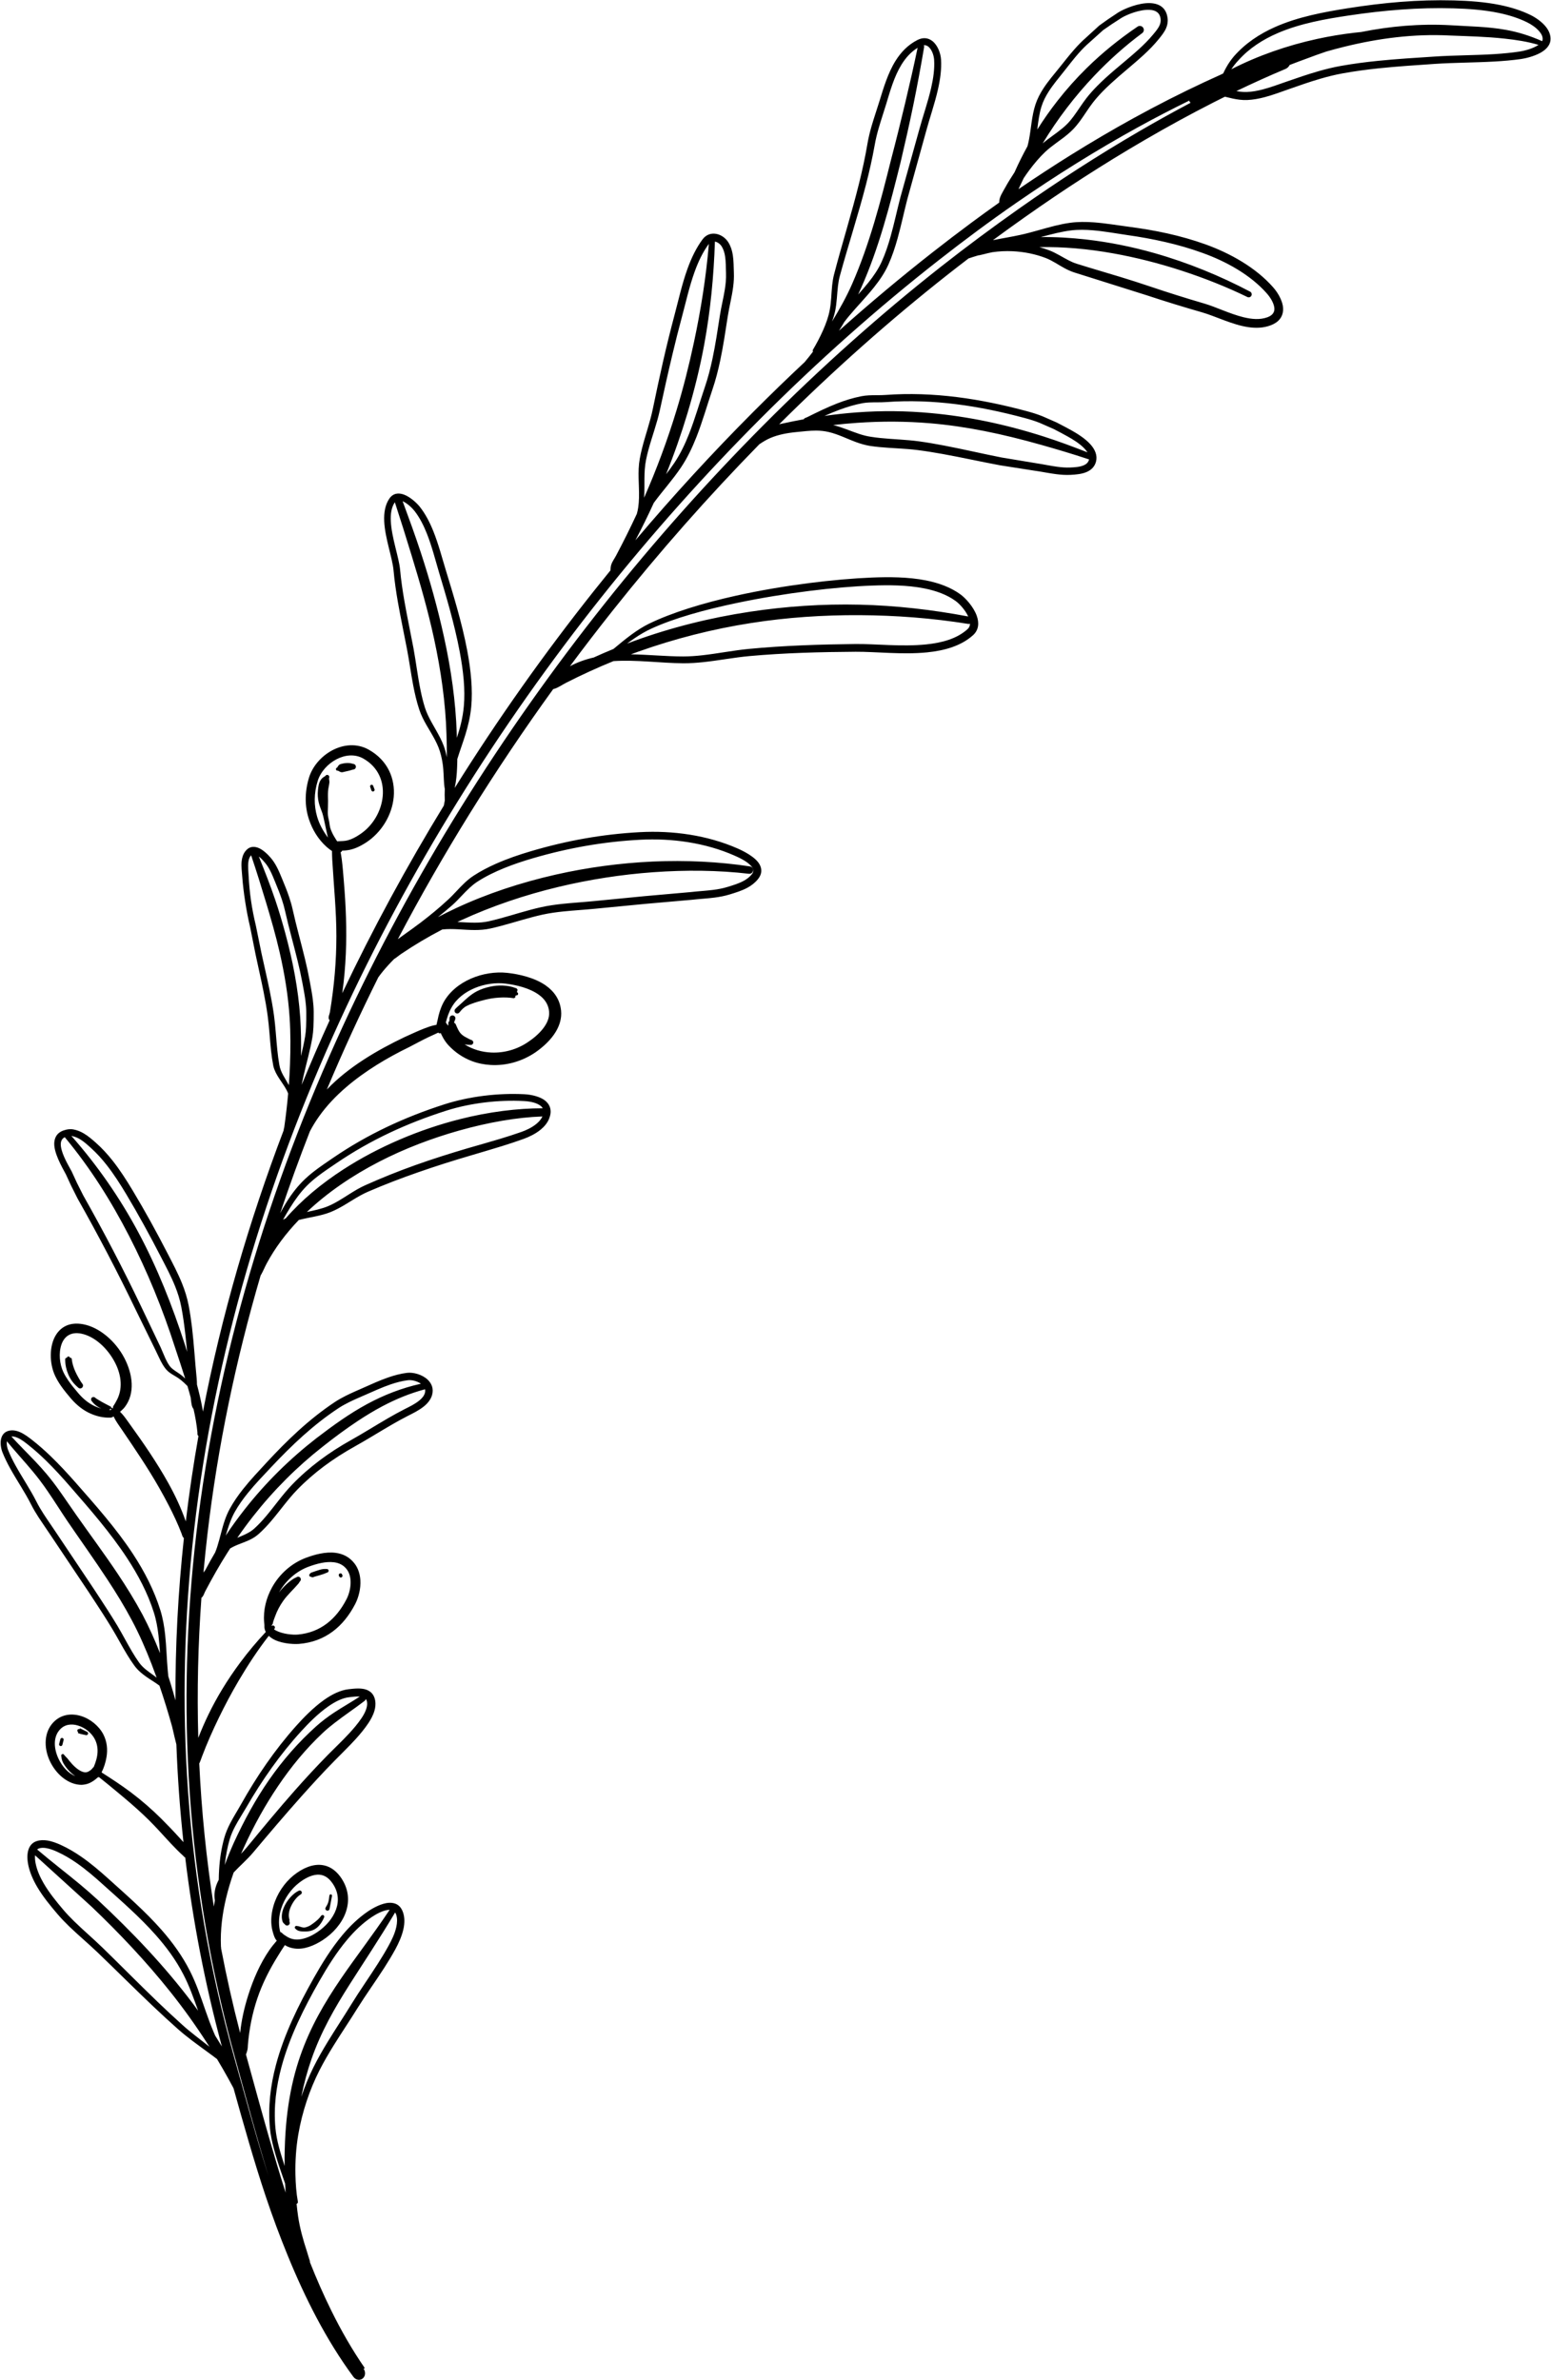 <?xml version="1.0" encoding="UTF-8"?>
<!DOCTYPE svg PUBLIC '-//W3C//DTD SVG 1.0//EN'
          'http://www.w3.org/TR/2001/REC-SVG-20010904/DTD/svg10.dtd'>
<svg clip-rule="evenodd" fill-rule="evenodd" height="1748.6" preserveAspectRatio="xMidYMid meet" stroke-linejoin="round" stroke-miterlimit="2" version="1.0" viewBox="0.2 0.4 1139.6 1748.6" width="1139.6" xmlns="http://www.w3.org/2000/svg" xmlns:xlink="http://www.w3.org/1999/xlink" zoomAndPan="magnify"
><g
  ><g
    ><g id="change1_1"
      ><path d="M7207.35,1354.84C7205.52,1353.45 7203.58,1352.23 7201.66,1350.99C7198.82,1349.16 7196.02,1347.28 7193.47,1345.05C7191.83,1343.62 7190.32,1342.03 7188.97,1340.2C7187.08,1337.61 7185.32,1334.92 7183.65,1332.17C7179.82,1325.9 7176.43,1319.32 7172.63,1313.06C7170.42,1309.4 7168.14,1305.76 7165.83,1302.14C7162.34,1296.7 7158.77,1291.3 7155.24,1285.92L7127.64,1244.69C7124.69,1240.19 7121.52,1235.78 7118.58,1231.24C7116.57,1228.14 7114.68,1224.98 7113.03,1221.7C7108.51,1212.72 7102.67,1204.23 7097.75,1195.36C7095.58,1191.44 7093.59,1187.44 7091.96,1183.31C7090.95,1180.74 7090.24,1176.76 7091,1173.55C7091.63,1170.89 7093.18,1168.72 7096.01,1167.79C7098.78,1166.88 7101.71,1167.29 7104.53,1168.44C7108.1,1169.9 7111.51,1172.57 7114.04,1174.55C7118.59,1178.11 7123.02,1182.04 7127.32,1186.17C7133.69,1192.3 7139.75,1198.86 7145.4,1205.26C7160.06,1221.93 7175.57,1239.27 7188.02,1258.29C7196.44,1271.15 7203.44,1284.79 7208.02,1299.41C7209.84,1305.27 7210.87,1311.27 7211.53,1317.34C7212.49,1326.2 7212.66,1335.2 7213.48,1344.04C7213.6,1345.36 7213.74,1346.71 7213.89,1348.08C7214.45,1349.8 7215,1351.52 7215.53,1353.25C7216.81,1357.37 7218,1361.51 7219.12,1365.66C7218.93,1325.68 7221.05,1285.91 7225.32,1246.47C7225.02,1246.16 7224.74,1245.89 7224.5,1245.49C7224.08,1244.78 7223.91,1243.94 7223.62,1243.16C7220.97,1236.22 7217.78,1229.44 7214.33,1222.72C7212.05,1218.29 7209.66,1213.89 7207.17,1209.52C7198.85,1194.88 7189.23,1180.78 7179.95,1167.09C7178.28,1164.62 7176.52,1162.23 7175.04,1159.69C7174.54,1158.83 7174.12,1157.95 7173.69,1157.07C7173.18,1157.4 7172.68,1157.68 7171.98,1157.89C7171.74,1157.96 7171.5,1157.94 7171.25,1157.94C7166.04,1158.13 7161.26,1156.94 7156.86,1155.03C7151.47,1152.7 7146.7,1148.93 7142.34,1143.92C7139.79,1140.91 7137.21,1137.81 7134.93,1134.51C7133.36,1132.22 7131.93,1129.85 7130.75,1127.35C7126.46,1118.37 7126.2,1105.24 7131.37,1097.09C7135.11,1091.19 7141.49,1087.53 7151.26,1089.33C7163.23,1091.54 7175.14,1101.77 7181.62,1114.24C7187.74,1126.01 7189.57,1140.04 7181.99,1150.04C7181.13,1151.17 7180.12,1152.15 7179,1153.12C7178.81,1153.32 7178.61,1153.49 7178.39,1153.64C7179.1,1154.37 7179.82,1155.08 7180.48,1155.87C7182.37,1158.13 7184.03,1160.6 7185.78,1163.02C7195.6,1176.61 7205.42,1190.9 7213.75,1205.81C7216.27,1210.33 7218.64,1214.92 7220.78,1219.58C7222.99,1224.38 7224.97,1229.26 7226.71,1234.19C7229.22,1213.17 7232.33,1192.24 7236.02,1171.43C7235.84,1171.32 7235.66,1171.15 7235.46,1170.78C7235.14,1170.2 7235.34,1169.45 7235.27,1168.79C7234.72,1163.13 7233.71,1157.4 7232.41,1151.66C7232.19,1151.38 7231.98,1151.08 7231.8,1150.73C7231.01,1149.27 7230.84,1147.44 7230.58,1145.62C7230.47,1144.83 7230.39,1144.02 7230.32,1143.2C7229.97,1141.88 7229.6,1140.55 7229.23,1139.23C7228.81,1137.73 7228.38,1136.24 7227.94,1134.75C7227.1,1133.89 7226.24,1133.05 7225.36,1132.24C7224.04,1131.02 7222.65,1129.88 7221.18,1128.88C7219.16,1127.52 7217.13,1126.51 7215.28,1125.2C7213.93,1124.24 7212.68,1123.12 7211.57,1121.66C7210.27,1119.94 7209.22,1118.15 7208.26,1116.3C7206.89,1113.66 7205.75,1110.92 7204.37,1108.2L7189.85,1078.57C7183.19,1064.71 7176.3,1051.01 7169.2,1037.42C7162.09,1023.84 7154.77,1010.36 7147.2,996.979L7142.43,987.473L7138.65,979.288C7135.76,973.862 7129.24,962.781 7130.13,955.294C7130.62,951.084 7133.01,947.687 7138.88,946.376C7139.72,946.183 7140.58,946.058 7141.44,946.016C7142.35,945.972 7143.27,946.03 7144.18,946.206C7146.95,946.74 7149.4,947.762 7151.68,949.083C7154.9,950.952 7157.74,953.45 7160.64,955.988C7165.07,959.91 7169.12,964.324 7172.85,969.028C7178.34,975.957 7183.15,983.513 7187.63,990.965C7192.17,998.508 7196.57,1006.17 7200.85,1013.89C7205.12,1021.62 7209.26,1029.42 7213.29,1037.23C7217.15,1044.74 7220.99,1051.93 7224.02,1059.51C7226.07,1064.63 7227.75,1069.93 7228.83,1075.62C7229.84,1080.92 7230.64,1086.29 7231.28,1091.69C7232.75,1104.12 7233.45,1116.71 7234.7,1129.09C7234.84,1130.48 7234.9,1132.04 7234.92,1133.7C7236.46,1139.44 7237.84,1145.23 7238.89,1151.01C7239.05,1151.85 7239.19,1152.69 7239.33,1153.53C7252.97,1083.01 7273.11,1013.88 7298.61,946.891C7298.61,946.063 7298.97,945.218 7299.09,944.383C7300.23,936.311 7301.19,928.098 7301.92,919.827C7301.59,918.93 7301.18,918.06 7300.73,917.205C7297.64,911.377 7292.55,906.25 7291.02,899.553C7290.31,895.906 7289.78,892.213 7289.37,888.496C7288.44,880.017 7288.06,871.421 7286.91,863.021C7286.1,856.921 7285.02,850.88 7283.82,844.867C7282,835.77 7279.9,826.736 7277.99,817.661L7273.98,797.549C7272.52,791.445 7271.33,785.16 7270.35,778.845C7269.37,772.526 7268.59,766.175 7268.14,759.909C7267.91,756.811 7267.39,752.986 7267.72,749.44C7267.98,746.638 7268.78,744.01 7270.41,741.871C7273.1,738.354 7276.43,738.032 7279.74,739.228C7283.39,740.548 7287.06,744.247 7289.13,746.66C7290.8,748.621 7292.15,750.701 7293.32,752.87C7295,755.962 7296.31,759.239 7297.7,762.601C7299.49,766.923 7301.22,771.184 7302.68,775.552C7303.67,778.507 7304.54,781.511 7305.23,784.613C7307.93,796.857 7311.39,808.945 7314.33,821.14C7315.6,826.43 7316.77,831.739 7317.75,837.089C7318.55,841.483 7319.44,846.071 7320.03,850.649C7320.43,853.807 7320.69,856.96 7320.69,860.046C7320.68,863.618 7320.69,867.409 7320.49,871.139C7320.36,873.72 7320.11,876.273 7319.7,878.71C7318.07,888.22 7315.31,897.581 7313.18,907.033C7312.7,909.154 7312.26,911.28 7311.87,913.413C7318.43,897.461 7325.29,881.639 7332.44,865.959C7332.2,865.852 7332.04,865.7 7331.81,865.014C7331.28,863.417 7332.33,861.707 7332.6,860.076C7335.86,840.29 7337.34,822.27 7337.36,804.193C7337.37,786.012 7335.49,767.855 7334.31,747.868C7334.18,745.814 7334.19,743.751 7334.13,741.655C7332.75,740.713 7331.42,739.744 7330.2,738.649C7323.91,733.023 7319.69,725.892 7317.19,718.339C7314.1,708.988 7314.02,698.653 7317.12,688.106C7319.61,679.611 7326.15,672.066 7334.14,667.763C7342.53,663.241 7352.47,662.347 7361.1,667.165C7375.18,675.055 7380.68,688.528 7379.48,701.978C7378.31,715.02 7370.7,727.997 7358.9,735.597C7354.18,738.569 7349.83,740.556 7345.13,741.109C7343.98,741.243 7342.81,741.369 7341.61,741.373C7341.52,741.616 7341.38,741.845 7341.2,742.048C7340.99,742.275 7340.74,742.446 7340.47,742.559C7340.77,744.288 7341.07,745.997 7341.3,747.713C7342,753.102 7342.38,758.4 7342.81,763.592C7344.35,782.031 7345.06,799.331 7344.3,816.958C7343.88,826.497 7343.08,836.144 7341.67,846.108C7364.15,798.711 7389.19,752.663 7416.31,708.267C7416.57,707.024 7416.8,705.776 7417.01,704.523C7416.88,701.553 7416.89,698.74 7417.01,696.057C7416.85,694.954 7416.63,693.864 7416.54,692.716C7416.14,687.784 7416.21,682.599 7415.46,677.574C7414.84,673.395 7413.88,669.319 7412.4,665.566C7409.35,657.843 7404.26,651.127 7400.69,643.715C7399.75,641.759 7398.91,639.755 7398.23,637.68C7396.35,631.978 7394.96,626.007 7393.8,619.952C7392.1,611.059 7390.9,601.985 7389.24,593.353C7387.07,581.88 7384.59,570.402 7382.57,558.865C7381.22,551.106 7380.07,543.321 7379.36,535.495C7378.52,526.188 7373.06,511.764 7372.5,499.393C7372.22,493.126 7373.16,487.359 7376.21,482.83C7378.98,478.705 7382.96,478.298 7387.05,479.805C7391.79,481.552 7396.66,486.208 7398.7,488.809C7402.81,494.025 7405.98,500.175 7408.59,506.677C7412.36,516.049 7414.98,526.159 7417.71,535.132C7422.87,552.107 7429.55,573.473 7433.49,594.355C7436.22,608.864 7437.61,623.143 7436.45,635.568C7434.99,650.795 7430.04,661.717 7426.21,674.084C7426.2,674.96 7426.19,675.838 7426.17,676.715C7426.05,681.524 7425.81,686.346 7425.08,691.081C7424.86,692.503 7424.6,693.915 7424.31,695.317C7455.88,644.776 7490.15,596.447 7526.41,550.787C7530.49,545.645 7534.6,540.536 7538.74,535.462C7538.82,534.072 7538.83,532.801 7539.29,531.359C7540.07,528.896 7541.71,526.799 7542.91,524.521C7548.26,514.414 7553.33,504.231 7558.11,493.953C7558.54,492.421 7558.89,490.88 7559.11,489.331C7560.53,479.94 7559.01,470.31 7559.47,460.73C7559.58,458.244 7559.85,455.764 7560.3,453.293C7560.76,450.764 7561.31,448.264 7561.94,445.784C7564.38,436.079 7567.84,426.68 7569.85,416.869C7572.26,405.307 7574.69,393.798 7577.3,382.333C7579.92,370.847 7582.72,359.405 7585.77,347.978C7588.65,337.216 7591.26,325.156 7595.33,313.888C7598.14,306.121 7601.63,298.729 7606.33,292.344C7609.15,288.511 7613.1,287.495 7616.87,288.32C7620.28,289.066 7623.55,291.441 7625.5,294.681C7627.17,297.447 7628.1,300.519 7628.62,303.715C7629.32,308.038 7629.23,312.596 7629.41,316.804C7629.55,320.207 7629.34,323.545 7628.93,326.851C7628.01,334.258 7626.06,341.496 7624.9,348.96C7623.24,359.648 7621.65,370.563 7619.38,381.288C7617.85,388.53 7616.01,395.686 7613.65,402.629C7609.78,414.022 7606.4,426.078 7601.89,437.545C7598.79,445.391 7595.17,452.962 7590.52,459.883C7584.28,469.159 7576.98,477.124 7570.57,485.873C7570.53,485.944 7570.5,486.016 7570.47,486.088C7566.28,495.283 7561.81,504.386 7557.06,513.38C7585,480.327 7613.94,448.837 7643.6,419.089C7656.09,406.559 7668.7,394.337 7681.42,382.438C7681.54,382.296 7681.66,382.154 7681.78,382.011C7683.77,379.606 7685.72,377.195 7687.56,374.737C7687.28,374.336 7687.24,373.785 7687.52,373.343C7690.08,369.025 7692.68,364.15 7694.91,359.12C7697.11,354.184 7698.94,349.1 7699.84,344.19C7701.02,338.164 7700.99,332.081 7701.63,326.033C7701.92,323.327 7702.34,320.628 7703.04,317.942C7708.91,295.438 7715.9,273.379 7721.46,250.883C7723.82,241.328 7725.93,231.694 7727.58,221.909C7728.33,217.542 7729.35,213.379 7730.52,209.291C7732.27,203.228 7734.34,197.329 7736.25,191.121C7739.32,181.182 7742.52,170.218 7748.15,161.17C7752.1,154.834 7757.21,149.42 7764.2,145.832C7768.64,143.54 7772.35,144.315 7775.24,146.543C7779.04,149.462 7781.34,155.358 7781.63,160.169C7782.07,167.232 7781.04,174.669 7779.36,182.122C7776.94,192.788 7773.16,203.492 7770.58,213.129L7756.86,262.714C7754.4,272.22 7752.36,282.083 7749.66,291.704C7747.83,298.245 7745.7,304.675 7742.95,310.814C7740.31,316.705 7736.62,322.161 7732.47,327.366C7726.52,334.849 7719.62,341.811 7713.78,348.876C7712.63,350.254 7711.52,351.681 7710.44,353.14C7709.22,355.26 7707.95,357.35 7706.62,359.401C7729.28,339.169 7752.22,319.968 7775.3,301.874C7784.72,294.491 7794.16,287.28 7803.62,280.267C7810.53,275.141 7817.46,270.12 7824.4,265.215C7824.39,265.132 7824.38,265.044 7824.38,264.949C7824.34,261.106 7826.93,257.624 7828.83,254.097C7830.86,250.327 7833.28,246.649 7835.64,242.966C7838.56,236.375 7841.75,229.997 7845.15,223.822C7845.57,222.253 7845.93,220.668 7846.24,219.072C7847.9,210.444 7848.25,201.521 7851.01,193.164C7852.41,188.92 7854.46,185.03 7856.85,181.348C7860.33,176.011 7864.55,171.111 7868.54,166.17C7872.26,161.538 7875.83,156.927 7879.7,152.555C7882.32,149.596 7885.07,146.741 7888.12,144.087L7897.89,135.163L7904.3,130.587L7911.82,125.565C7916.68,122.575 7926.95,118.429 7935.05,118.68C7941.81,118.89 7947.16,121.901 7948.1,129.848C7948.41,132.516 7947.94,134.887 7947,137.087C7945.76,139.999 7943.64,142.59 7941.54,145.193C7938.24,149.276 7934.41,153.155 7930.37,156.884C7924.49,162.301 7918.15,167.402 7912.4,172.421C7908.27,176.02 7904.14,179.739 7900.28,183.704C7897.75,186.31 7895.33,189.023 7893.12,191.882C7889.83,196.145 7886.87,201.068 7883.58,205.523C7882.05,207.581 7880.46,209.542 7878.74,211.315C7877.45,212.653 7876.07,213.906 7874.64,215.105C7869.3,219.583 7863.2,223.252 7858.15,228.029C7854.03,231.929 7850.12,236.549 7846.46,241.457C7845.04,243.365 7843.67,245.327 7842.35,247.318C7841.05,249.984 7839.77,252.68 7838.51,255.407C7851.31,246.661 7864.13,238.284 7876.95,230.292C7892.23,220.763 7907.52,211.782 7922.77,203.378C7940.3,193.721 7957.79,184.843 7975.17,176.726C7979.16,174.862 7983.15,173.038 7987.13,171.254C7987.73,170.96 7988.33,170.665 7988.93,170.368C7989.65,168.823 7990.42,167.298 7991.26,165.809C7992.85,162.966 7994.72,160.297 7996.81,157.807C8005.24,148.188 8015.67,141.309 8027.1,136.236C8043.89,128.782 8062.84,125.25 8080.56,122.446C8093.52,120.409 8106.39,118.787 8119.31,117.776C8132.25,116.763 8145.24,116.364 8158.4,116.704C8169.43,117 8181.3,117.8 8192.65,120.145C8200.41,121.75 8207.93,124.08 8214.79,127.44C8218.3,129.171 8222.99,132.255 8226.03,136.086C8228.44,139.113 8229.83,142.592 8229.38,146.228C8228.93,149.883 8226.04,152.994 8222.02,155.207C8217.27,157.825 8211.07,159.306 8207.76,159.775C8201.41,160.673 8195.01,161.211 8188.58,161.585C8173.81,162.444 8158.89,162.367 8144.22,163.357C8130.5,164.313 8116.91,165.164 8103.34,166.586C8094.37,167.527 8085.4,168.721 8076.43,170.36C8071.09,171.336 8065.79,172.659 8060.55,174.181C8052.61,176.486 8044.77,179.247 8037.03,181.97C8031.32,183.977 8025.36,186.233 8019.31,187.821C8015.09,188.925 8010.84,189.706 8006.58,189.89C8002.97,190.037 7999.37,189.551 7995.79,188.77C7993.92,188.363 7992.05,187.928 7990.2,187.45C7987.51,188.781 7984.82,190.131 7982.13,191.498C7965.26,200.07 7948.27,209.364 7931.2,219.297C7916.33,227.95 7901.4,237.105 7886.45,246.745C7871.96,256.09 7857.44,265.893 7842.94,276.139C7835.21,281.599 7827.48,287.171 7819.75,292.863C7826.51,291.491 7833.36,290.421 7839.99,288.956C7848.45,287.136 7856.76,284.378 7865.19,282.308C7868.91,281.394 7872.66,280.613 7876.46,280.091C7882.16,279.308 7888.04,279.333 7893.95,279.768C7902.5,280.399 7911.12,281.902 7919.29,282.962C7928.96,284.224 7938.52,285.803 7947.98,287.909C7957.46,290.023 7966.82,292.669 7976.07,295.978C7985.03,299.23 7994.19,303.439 8002.69,308.644C8011.29,313.908 8019.23,320.189 8025.67,327.507C8029.77,332.162 8033.55,339.112 8032.91,344.932C8032.45,349.171 8030,353.094 8023.82,355.413C8018.64,357.382 8013.04,357.592 8007.31,356.748C7995.61,355.024 7983.32,348.726 7973.38,345.872C7966.59,343.924 7959.84,341.919 7953.1,339.846C7946.37,337.773 7939.66,335.632 7932.95,333.406L7879.39,316.532C7876.97,315.731 7874.71,314.695 7872.54,313.537C7867.89,311.053 7863.66,307.981 7858.67,306.016C7851.1,303.089 7842.64,301.36 7834.14,300.98C7829.15,300.757 7824.15,300.997 7819.29,301.709C7818.15,301.945 7817.01,302.193 7815.88,302.453C7813.87,302.914 7811.91,303.53 7809.91,303.901C7809.63,303.952 7809.36,304.009 7809.08,303.988C7806.81,304.676 7804.34,305.433 7801.88,306.261C7801.87,306.263 7801.87,306.265 7801.86,306.267C7796.72,310.19 7791.58,314.17 7786.45,318.208C7744.44,351.288 7702.95,388.08 7662.71,428.102C7663.67,427.894 7664.64,427.691 7665.59,427.482C7670.68,426.373 7675.71,425.364 7680.69,424.457C7680.74,424.423 7680.8,424.392 7680.86,424.363C7680.92,424.218 7680.89,424.149 7681,424.035C7681.56,423.448 7682.45,423.313 7683.18,422.954C7690.49,419.324 7697.84,415.694 7705.44,412.744C7711.15,410.527 7717.01,408.711 7723.09,407.516C7724.9,407.16 7726.75,406.962 7728.62,406.861C7732.65,406.642 7736.76,406.871 7740.72,406.579C7758.4,405.281 7775.89,405.97 7793.21,408.131C7810.49,410.286 7827.61,413.905 7844.58,418.475C7846.53,419.001 7848.49,419.56 7850.42,420.178C7852.37,420.804 7854.31,421.49 7856.21,422.263L7866.5,426.769L7872.44,429.859L7877.3,432.498C7881,434.568 7887.33,438.315 7891.44,442.916C7894.8,446.678 7896.65,451.018 7895.51,455.489C7894.58,459.131 7892.22,461.453 7889.2,462.916C7885.45,464.729 7880.57,465.098 7876.8,465.287C7873.27,465.47 7869.74,465.218 7866.21,464.767C7861.16,464.122 7856.13,463.06 7851.16,462.36L7825.1,458.279C7810.98,455.659 7796.89,452.492 7782.71,449.934C7776.69,448.845 7770.64,447.869 7764.58,447.093C7755.23,445.881 7745.69,445.782 7736.31,444.864C7733.88,444.627 7731.46,444.333 7729.06,443.959C7725.71,443.376 7722.51,442.43 7719.39,441.297C7712.55,438.816 7706.11,435.432 7699.02,433.797C7696,433.096 7692.98,432.789 7689.96,432.77C7685.19,432.741 7680.43,433.353 7675.65,433.811C7668.47,434.498 7662.06,435.725 7656.26,438.18C7653.4,439.388 7650.78,441.016 7648.13,442.799C7610.86,480.877 7574.77,521.719 7540.44,564.932C7529.77,578.36 7519.27,592.017 7508.97,605.893C7514.58,602.886 7520.41,600.843 7526.39,599.491C7531.2,597.297 7536.05,595.198 7540.95,593.193C7545.35,589.523 7549.81,585.807 7554.4,582.463C7558.46,579.495 7562.63,576.827 7566.91,574.711C7583.79,566.499 7606.67,559.463 7630.98,554.064C7666.02,546.281 7703.99,541.814 7730.86,540.729C7742.88,540.261 7757.32,540.194 7770.66,542.852C7779.98,544.711 7788.77,547.909 7795.9,553.113C7799.8,555.953 7805.51,562.319 7807.82,568.679C7809.74,573.97 7809.4,579.218 7805.17,583.056C7796.52,590.876 7784.44,594.399 7771.36,595.707C7753.35,597.51 7733.44,595.15 7718.9,595.255C7706,595.337 7692.88,595.548 7679.78,596.031C7666.69,596.513 7653.62,597.267 7640.8,598.436C7629.51,599.462 7618.31,601.67 7607.03,602.869C7602.09,603.394 7597.14,603.729 7592.16,603.7C7575.46,603.605 7557.88,601.015 7540.96,602.12C7529.15,606.922 7517.57,612.219 7506.24,617.992C7503.4,619.443 7500.77,621.397 7497.74,622.394C7497.37,622.515 7497.01,622.613 7496.66,622.695C7475.34,652.187 7454.9,682.62 7435.49,713.892C7416.82,743.992 7399.1,774.87 7382.51,806.434C7383.89,805.426 7385.27,804.41 7386.67,803.405C7390.89,800.378 7395.15,797.374 7399.3,794.208C7406.23,788.93 7412.95,783.393 7419.24,777.557C7423.69,773.506 7427.48,768.846 7431.87,764.786C7433.85,762.953 7435.94,761.24 7438.25,759.737C7443.27,756.471 7448.76,753.602 7454.45,751.071C7462.86,747.332 7471.71,744.329 7480.14,741.833C7493.32,737.931 7506.49,734.786 7519.81,732.437C7533.13,730.089 7546.59,728.538 7560.34,727.796C7572.38,727.145 7584.73,727.69 7596.83,729.608C7608.99,731.536 7620.91,734.852 7632.04,739.731C7636.24,741.571 7645.51,746.089 7648.42,751.709C7650.09,754.937 7650.17,758.512 7647.15,762.28C7644.99,764.968 7642.34,766.993 7639.41,768.593C7635.34,770.819 7630.74,772.205 7626.39,773.544C7622.65,774.693 7618.88,775.39 7615.1,775.877C7609.62,776.582 7604.11,776.841 7598.56,777.48L7564.38,780.48L7527.13,784.086C7519.47,784.843 7511.7,785.266 7504,786.07C7498.95,786.596 7493.94,787.284 7489,788.357C7486.45,788.911 7483.91,789.535 7481.38,790.199C7471.09,792.904 7460.93,796.281 7450.55,798.576C7446.64,799.439 7442.8,799.712 7438.98,799.708C7431.03,799.698 7423.19,798.41 7415.16,799.294C7404.65,804.764 7394.64,810.725 7385.2,817.091C7383.34,818.344 7381.65,819.862 7379.76,821.013C7378.3,822.476 7376.87,823.976 7375.47,825.508C7372.88,828.35 7370.41,831.303 7368.19,834.392C7361.62,847.571 7355.26,860.862 7349.09,874.259C7342.61,888.358 7336.36,902.574 7330.35,916.898C7330.4,916.836 7330.46,916.774 7330.52,916.712C7346.4,900.152 7367.5,887.901 7387.3,878.435C7392.35,876.201 7397.17,873.835 7402.21,871.925C7404.29,871.137 7406.37,870.368 7408.56,869.824C7409.34,869.629 7410.12,869.471 7410.91,869.331C7411.12,868.126 7411.52,866.919 7411.75,865.718C7412.58,861.375 7413.86,857.138 7415.88,853.209C7420.18,845.15 7427.66,839.131 7436.25,835.383C7444.72,831.69 7454.26,830.249 7462.79,831.161C7471.69,832.12 7483.05,834.715 7491.17,840.419C7497.31,844.732 7501.66,850.766 7502.46,858.969C7502.98,864.395 7501.45,869.527 7498.73,874.167C7495.07,880.399 7489.15,885.706 7483.68,889.518C7473.78,896.28 7462.02,899.542 7450.58,898.837C7445.89,898.548 7441.24,897.637 7436.82,895.956C7430.44,893.524 7424.53,889.595 7419.53,884.184C7417.5,881.931 7415.99,879.502 7414.75,876.917C7414.5,876.403 7414.24,875.89 7414,875.373C7413.74,875.582 7413.39,875.68 7413.04,875.614C7412.69,875.548 7412.41,875.335 7412.25,875.05C7411.72,875.309 7411.19,875.567 7410.64,875.813C7408.74,876.678 7406.86,877.509 7404.99,878.407C7400.23,880.704 7395.61,883.213 7390.8,885.715C7375,893.395 7358.54,903.124 7344.5,915.189C7337.03,921.612 7330.26,928.7 7324.66,936.586C7322.17,940.104 7319.9,943.77 7317.9,947.604C7310.14,967.473 7302.84,987.537 7296.06,1007.78C7297.2,1005.63 7298.38,1003.51 7299.62,1001.44C7303.3,995.254 7307.53,989.469 7312.5,984.417C7315.19,981.69 7318.09,979.212 7321.1,976.879C7325.54,973.441 7330.23,970.32 7334.85,967.153C7347.58,958.44 7360.73,950.943 7374.37,944.444C7387.98,937.956 7402.09,932.464 7416.74,927.755C7425.91,924.81 7435.81,922.709 7445.81,921.468C7455.81,920.227 7465.92,919.847 7475.51,920.338C7480.67,920.601 7487.92,922.124 7491.73,925.924C7494.57,928.757 7495.9,932.748 7493.63,938.389C7492.39,941.444 7490.17,944.102 7487.47,946.332C7483.73,949.41 7479.05,951.666 7475.07,953.109C7469.84,955.002 7464.55,956.74 7459.24,958.398C7451.32,960.87 7443.35,963.163 7435.41,965.536C7422.57,969.303 7410,973.301 7397.54,977.645C7385.11,981.981 7372.8,986.661 7360.53,991.985C7352.93,995.268 7346.26,1000.32 7338.93,1004.19C7337.02,1005.21 7335.06,1006.14 7333.04,1006.95C7325.9,1009.81 7317.58,1010.71 7309.76,1012.72C7300.33,1022.53 7292.29,1033.22 7286.09,1044.79C7284.68,1047.44 7283.57,1050.23 7282.09,1052.84C7281.97,1053.06 7281.85,1053.27 7281.7,1053.46C7263.49,1115.57 7250.15,1179.15 7242.61,1243.65C7241.52,1253 7240.55,1262.38 7239.7,1271.77C7240.17,1271.16 7240.62,1270.54 7241.07,1269.91C7243.37,1265.52 7245.78,1261.22 7248.27,1257.01C7248.83,1255.66 7249.33,1254.29 7249.77,1252.92C7251.87,1246.41 7253.16,1239.71 7255.38,1233.3C7256.36,1230.46 7257.53,1227.68 7258.99,1224.99C7261.78,1219.89 7265.12,1215.1 7268.75,1210.5C7274.11,1203.73 7280.11,1197.39 7285.88,1191.14C7293.51,1182.89 7301.34,1174.88 7309.62,1167.38C7317.94,1159.84 7326.7,1152.82 7336.15,1146.54C7338.69,1144.85 7341.41,1143.34 7344.21,1141.93C7348.28,1139.88 7352.51,1138.07 7356.57,1136.28C7362.65,1133.59 7369.01,1130.63 7375.53,1128.38C7380.03,1126.83 7384.61,1125.62 7389.22,1125.04C7393.91,1124.46 7400.53,1126.31 7404.46,1130.08C7407.41,1132.91 7408.97,1136.74 7407.66,1141.35C7406.74,1144.58 7404.54,1147.33 7401.73,1149.63C7398.13,1152.59 7393.51,1154.81 7390.04,1156.57C7386.01,1158.62 7382.06,1160.81 7378.15,1163.07C7368.91,1168.41 7359.88,1174.12 7350.56,1179.3C7342.87,1183.58 7335.42,1188.34 7328.36,1193.6C7321.32,1198.86 7314.66,1204.63 7308.54,1210.95C7301.71,1218 7295.96,1226.27 7289.53,1233.81C7286.67,1237.16 7283.68,1240.38 7280.42,1243.29C7278.61,1244.91 7276.7,1246.17 7274.7,1247.22C7270.35,1249.5 7265.62,1250.7 7261.1,1253.05C7260.5,1253.35 7259.9,1253.69 7259.32,1254.04C7258.65,1255.07 7257.99,1256.09 7257.33,1257.12C7251.55,1266.19 7246.2,1275.67 7241.03,1285.47C7240.23,1286.97 7239.85,1288.79 7238.6,1289.96C7238.46,1290.09 7238.32,1290.2 7238.2,1290.29C7235.72,1324.41 7234.91,1358.75 7235.89,1393.22C7238.12,1387.46 7240.61,1381.74 7243.34,1376.1C7246.41,1369.75 7249.82,1363.52 7253.5,1357.45C7257.59,1350.7 7262.02,1344.18 7266.68,1337.9C7272.6,1329.94 7278.92,1322.43 7285.49,1315.42C7284.71,1313.98 7284.33,1312.37 7284.48,1310.6C7284.38,1309.81 7284.33,1309.01 7284.27,1308.22C7283.53,1299.3 7285.81,1290.38 7290.11,1282.63C7295.52,1272.87 7304.31,1265 7314.77,1261.01C7321.29,1258.54 7329.46,1256.33 7336.75,1257.27C7342.17,1257.98 7347.13,1260.35 7350.85,1265.32C7353.41,1268.74 7354.7,1272.95 7354.98,1277.35C7355.35,1283.47 7353.73,1289.96 7351.17,1294.92C7346.84,1303.23 7341.35,1310.14 7334.57,1315.15C7327.68,1320.26 7319.46,1323.43 7309.81,1324.2C7305,1324.55 7295.39,1323.78 7289.77,1319.92C7289.02,1319.4 7288.32,1318.84 7287.7,1318.25C7279.74,1328.44 7272.43,1339.58 7265.61,1351.14C7260.36,1360.05 7255.48,1369.24 7250.97,1378.52C7246.4,1387.94 7242.19,1397.44 7238.61,1406.95C7238.04,1408.46 7237.57,1410 7236.9,1411.47C7236.85,1411.6 7236.8,1411.73 7236.7,1411.84C7236.67,1411.87 7236.64,1411.9 7236.6,1411.94C7238.26,1446.91 7241.78,1482.01 7247.3,1517.15C7247.54,1515.63 7247.8,1514.11 7248.08,1512.61C7247.9,1511.6 7247.78,1510.62 7247.76,1509.64C7247.69,1505.05 7249.02,1501.08 7250.93,1497.49C7250.96,1494.94 7251.05,1492.38 7251.21,1489.82C7251.7,1481.9 7252.93,1474.05 7255,1466.65C7256.03,1462.98 7257.5,1459.56 7259.19,1456.25C7261.66,1451.43 7264.6,1446.86 7267.28,1442.08C7273.02,1431.84 7279.19,1421.87 7285.88,1412.28C7292.59,1402.65 7299.82,1393.39 7307.65,1384.61C7312.79,1378.84 7320.22,1371.09 7328.26,1365.38C7334.13,1361.21 7340.35,1358.16 7346.28,1357.49C7350.18,1357.04 7355.39,1356.42 7359.26,1357.79C7362.57,1358.96 7365.14,1361.35 7365.89,1365.92C7366.29,1368.35 7366.02,1370.85 7365.33,1373.28C7364.39,1376.55 7362.66,1379.7 7360.92,1382.32C7358.11,1386.52 7354.88,1390.45 7351.44,1394.22C7346.44,1399.72 7341.01,1404.88 7335.91,1410.13C7327.49,1418.72 7319.39,1427.54 7311.42,1436.48C7299.43,1449.93 7287.78,1463.66 7276.15,1477.51C7271.66,1482.84 7266.37,1487.3 7261.89,1492.14C7259.74,1498.24 7257.82,1504.59 7256.27,1511.12C7253.58,1522.47 7252.01,1534.34 7252.53,1546.42C7252.56,1546.97 7252.74,1547.54 7252.68,1548.09C7256.62,1568.74 7261.27,1589.4 7266.65,1610.05C7267.57,1600.85 7269.67,1591.51 7272.54,1582.44C7276.29,1570.57 7281.32,1559 7288.1,1549.16C7289.79,1546.71 7291.67,1544.44 7293.57,1542.23C7293.53,1542.19 7293.49,1542.14 7293.45,1542.1C7291.91,1540.42 7291.33,1538.13 7290.69,1536C7288.84,1529.88 7289.28,1523.19 7291.08,1516.85C7293.6,1507.96 7299.12,1499.72 7305.93,1494.22C7312.69,1488.8 7320.07,1485.78 7326.79,1486.65C7331.62,1487.27 7336.22,1489.83 7340.15,1495.09C7346.61,1503.93 7347.19,1513.25 7344.15,1521.65C7341.24,1529.68 7334.9,1536.86 7327.31,1541.81C7320.9,1545.97 7313.33,1548.97 7306.49,1547.96C7304.06,1547.61 7301.65,1546.87 7299.49,1545.48C7299.39,1545.67 7299.28,1545.85 7299.14,1546.02C7297.5,1548.37 7296.03,1550.86 7294.47,1553.35C7288.46,1562.93 7283.05,1573.48 7279.28,1584.65C7275.48,1595.87 7273.27,1607.55 7272.34,1618.83C7272.25,1620 7272.27,1621.18 7272.03,1622.32C7271.77,1623.61 7271.34,1624.72 7270.92,1625.87C7276.31,1645.41 7281.83,1665.78 7287.74,1686.39C7291.56,1699.68 7295.54,1713.08 7299.76,1726.42C7299.86,1726.75 7299.97,1727.07 7300.07,1727.39C7299.9,1725.12 7299.78,1722.87 7299.67,1720.63C7298.66,1717.61 7297.56,1714.57 7296.51,1711.5C7294.62,1706.03 7292.88,1700.46 7291.39,1694.92C7290.06,1689.98 7289.02,1685.02 7288.54,1680.1C7287.04,1664.36 7288.91,1648.78 7292.93,1633.61C7298.88,1611.14 7309.52,1589.56 7320.73,1569.7C7326.66,1559.19 7333.56,1547.95 7341.77,1538.14C7347.38,1531.44 7353.61,1525.41 7360.57,1520.71C7364.07,1518.32 7370.54,1514.68 7375.98,1514.41C7380.53,1514.17 7384.49,1515.94 7386.37,1521.57C7387.59,1525.22 7387.54,1529.25 7386.71,1533.27C7385.59,1538.75 7383.02,1544.22 7380.69,1548.54C7378.16,1553.15 7375.46,1557.6 7372.66,1561.97C7366.17,1572.08 7359.15,1581.75 7352.75,1592C7347.13,1601.03 7341.1,1609.96 7335.43,1619.08C7331.69,1625.11 7328.11,1631.22 7324.92,1637.5C7317.72,1651.66 7312.25,1667.9 7309.39,1684.53C7307.69,1694.4 7307.06,1704.41 7307.27,1714.21C7307.42,1720.93 7307.89,1727.55 7309.06,1733.99C7309.22,1734.68 7308.8,1735.37 7308.12,1735.56C7308.41,1738.57 7308.77,1741.6 7309.21,1744.62C7310.5,1753.49 7312.94,1762.14 7315.73,1770.61C7316.45,1772.77 7316.95,1774.94 7317.72,1777.09C7317.93,1777.5 7317.98,1777.95 7317.89,1778.38C7322.69,1790.51 7327.88,1802.4 7333.56,1813.89C7340.9,1828.76 7349.04,1842.97 7358.22,1856.23L7357.37,1856.76C7358.19,1857.91 7358.53,1859.31 7358.41,1860.55C7358.31,1861.78 7357.78,1862.86 7356.97,1863.63C7355.99,1864.58 7354.73,1864.97 7353.44,1864.84C7352.19,1864.71 7350.83,1864.03 7349.87,1862.7C7339.94,1849.25 7331.03,1834.75 7322.94,1819.52C7315.1,1804.76 7308.03,1789.31 7301.56,1773.47C7298.68,1766.43 7295.9,1759.32 7293.24,1752.16C7290.58,1745.02 7288.04,1737.82 7285.61,1730.59C7281.11,1717.17 7276.96,1703.66 7273.03,1690.23C7269.11,1676.88 7265.41,1663.62 7261.78,1650.62C7261.66,1650.56 7261.66,1650.38 7261.59,1650.26C7260.4,1648 7259.16,1645.77 7257.94,1643.54C7255.27,1638.69 7252.51,1633.92 7249.67,1629.21C7247.59,1627.6 7245.47,1626.05 7243.35,1624.5C7239.27,1621.51 7235.18,1618.54 7231.14,1615.49C7227.65,1612.85 7224.24,1610.1 7220.92,1607.17C7214.79,1601.74 7208.8,1596.2 7202.88,1590.6C7189.08,1577.53 7175.7,1564.11 7161.96,1550.92C7155.29,1544.52 7147.88,1538.34 7141.08,1531.78C7138.08,1528.88 7135.2,1525.9 7132.55,1522.81C7127.4,1516.78 7121.77,1509.98 7117.47,1502.64C7114.47,1497.52 7112.12,1492.15 7110.96,1486.6C7110.32,1483.55 7109.92,1479.08 7111.05,1475.51C7111.98,1472.56 7113.86,1470.17 7117.09,1469.1C7119.54,1468.29 7122.19,1468.22 7124.85,1468.62C7128.38,1469.15 7131.92,1470.54 7134.87,1471.88C7140.16,1474.29 7145.16,1477.25 7149.93,1480.56C7156.98,1485.43 7163.54,1491.06 7169.88,1496.76C7183.31,1508.88 7197.11,1520.86 7208.99,1534.41C7217.02,1543.57 7224.17,1553.45 7229.78,1564.53C7231.99,1568.91 7233.89,1573.4 7235.63,1577.95C7239.6,1588.37 7242.75,1599.08 7247.15,1609.33C7247.53,1610.21 7247.91,1611.1 7248.3,1612C7248.82,1612.83 7249.35,1613.67 7249.87,1614.5C7251.01,1616.32 7252.13,1618.16 7253.24,1620.01C7240.73,1573.73 7231.85,1527.36 7226.29,1481.11C7225.62,1480.92 7225.23,1480.23 7224.71,1479.77C7221.65,1477 7218.78,1474.03 7215.93,1471.04C7211.72,1466.61 7207.71,1462 7203.46,1457.59C7198.3,1452.15 7192.68,1446.97 7186.9,1441.93C7183.44,1438.92 7179.92,1435.97 7176.39,1433.04C7171.87,1429.29 7167.37,1425.57 7162.85,1421.99C7162.8,1422.04 7162.74,1422.08 7162.67,1422.11C7162.31,1422.29 7162.44,1422.17 7162.18,1422.12C7162,1422.29 7161.82,1422.45 7161.64,1422.62C7161.54,1422.71 7161.44,1422.8 7161.34,1422.88C7159.81,1424.21 7158.12,1425.4 7156.26,1426.29C7154.35,1427.21 7152.27,1427.62 7150.16,1427.73C7140.81,1427.72 7132.16,1420.62 7127.44,1411.5C7122.59,1402.12 7122.15,1390.79 7128.28,1383.1C7133.88,1376.18 7141.94,1374.86 7149.46,1377.09C7156.48,1379.17 7162.94,1384.47 7166.15,1390.7C7168.89,1396.1 7169.4,1401.83 7168.44,1407.45C7167.78,1411.26 7166.6,1415.11 7164.82,1418.6C7172.08,1423.23 7179.44,1428.04 7186.47,1433.32C7194.35,1439.25 7201.78,1445.76 7208.63,1452.53C7212.99,1456.92 7217.29,1461.35 7221.44,1465.92C7222.63,1467.23 7223.82,1468.54 7225,1469.85C7222.39,1445.88 7220.67,1421.95 7219.8,1398.07C7219.3,1396.21 7218.85,1394.35 7218.41,1392.47C7218.03,1390.79 7217.64,1389.12 7217.25,1387.44C7216.99,1386.57 7216.85,1385.65 7216.61,1384.77C7213.83,1374.85 7210.77,1364.8 7207.35,1354.84ZM7207.76,1330.98C7207.46,1326.61 7207.15,1322.23 7206.64,1317.89C7205.97,1312.15 7204.96,1306.46 7203.19,1300.93C7198.69,1286.78 7191.75,1273.65 7183.6,1261.19C7171.27,1242.36 7156.11,1225.08 7141.69,1208.51C7136.18,1202.15 7130.27,1195.63 7124.04,1189.55C7119.89,1185.5 7115.61,1181.65 7111.2,1178.16C7108.96,1176.38 7105.98,1173.94 7102.81,1172.63C7101.41,1172.05 7099.98,1171.68 7098.58,1171.81C7104.32,1178.13 7110.43,1184.08 7116.29,1190.28C7119.09,1193.24 7121.82,1196.25 7124.44,1199.37C7127.66,1203.21 7130.67,1207.17 7133.56,1211.22C7137.83,1217.18 7141.86,1223.31 7146.14,1229.32C7156.17,1243.61 7166.71,1257.75 7176.49,1272.36C7183.08,1282.2 7189.31,1292.26 7194.89,1302.65C7199.65,1311.71 7203.94,1321.21 7207.76,1330.98ZM7095.23,1175.29C7095.21,1175.42 7095.19,1175.55 7095.18,1175.67C7095,1177.77 7095.5,1180.08 7096.12,1181.66C7097.68,1185.62 7099.59,1189.44 7101.66,1193.19C7106.6,1202.12 7112.46,1210.67 7117,1219.7C7118.58,1222.84 7120.4,1225.86 7122.31,1228.83C7125.24,1233.37 7128.41,1237.77 7131.35,1242.26L7158.94,1283.49C7162.48,1288.89 7166.06,1294.3 7169.55,1299.76C7171.89,1303.41 7174.19,1307.08 7176.42,1310.79C7180.17,1317.07 7183.54,1323.66 7187.3,1329.98C7188.88,1332.64 7190.53,1335.26 7192.32,1337.78C7195.23,1341.88 7199.23,1344.49 7203.08,1347.3C7203.82,1347.84 7204.56,1348.4 7205.29,1348.97C7204.1,1345.65 7202.87,1342.36 7201.6,1339.08C7197.28,1327.95 7192.55,1317.06 7187.07,1306.82C7181.68,1296.64 7175.62,1286.8 7169.28,1277.13C7159.69,1262.48 7149.43,1248.2 7139.63,1233.83C7134.83,1226.69 7130.32,1219.45 7125.48,1212.39C7123.45,1209.42 7121.38,1206.47 7119.17,1203.6C7117.57,1201.51 7115.93,1199.46 7114.25,1197.44C7108.03,1189.95 7101.39,1182.83 7095.23,1175.29ZM7964.02,190.314C7951.5,196.436 7938.94,202.956 7926.35,209.881C7911.21,218.215 7896.03,227.121 7880.86,236.571C7866.15,245.73 7851.45,255.4 7836.77,265.555C7827.15,272.208 7817.56,279.09 7808,286.176C7798.59,293.146 7789.2,300.312 7779.83,307.649C7735.27,342.542 7691.27,381.575 7648.73,424.21C7608.25,464.781 7569.09,508.614 7532.02,555.245C7494.42,602.544 7458.97,652.725 7426.46,705.273C7394.45,757.007 7365.28,811.036 7339.7,866.87C7285.63,984.904 7247.63,1111.05 7232.78,1240.81C7218.26,1367.67 7225.85,1497.99 7262.17,1627.57C7263.98,1633.96 7265.78,1640.44 7267.61,1646.99C7267.67,1647.11 7267.73,1647.24 7267.78,1647.37C7267.82,1647.45 7267.93,1647.53 7267.9,1647.62C7267.88,1647.7 7267.86,1647.77 7267.85,1647.85C7271.55,1661.14 7275.33,1674.72 7279.33,1688.39C7281.93,1697.27 7284.63,1706.19 7287.45,1715.1C7284.78,1706.28 7282.19,1697.47 7279.68,1688.7C7273.77,1668.06 7268.25,1647.65 7262.86,1628.08C7226.9,1498.85 7219.67,1369.02 7234.5,1242.7C7249.65,1113.65 7287.81,988.267 7341.85,870.924C7367.5,815.219 7396.73,761.337 7428.79,709.73C7461.34,657.343 7496.78,607.301 7534.33,560.079C7571.38,513.484 7610.48,469.636 7650.88,429.02C7693.35,386.325 7737.26,347.202 7781.73,312.213C7791.09,304.853 7800.48,297.687 7809.88,290.701C7819.43,283.599 7829,276.682 7838.56,269.936C7853.16,259.634 7867.77,249.779 7882.35,240.384C7897.41,230.687 7912.44,221.48 7927.41,212.777C7939.99,205.466 7952.52,198.5 7964.99,191.911C7964.68,191.693 7964.41,191.392 7964.23,191.021C7964.12,190.792 7964.05,190.553 7964.02,190.314ZM7173.19,1151.31C7173.07,1150.36 7173.34,1149.37 7174.03,1148.61C7174.67,1147.7 7175.1,1146.73 7175.63,1145.82C7180.56,1137.29 7179.55,1127.01 7174.83,1117.74C7169.48,1107.25 7159.93,1098.25 7149.93,1096.24C7141.98,1094.64 7137.32,1098.53 7135.36,1104.19C7133.19,1110.48 7133.96,1118.61 7136.76,1124.5C7137.79,1126.67 7139.05,1128.73 7140.42,1130.73C7142.57,1133.84 7145.01,1136.77 7147.42,1139.61C7151.01,1143.94 7154.98,1147.19 7159.46,1149.36C7161.12,1150.16 7162.85,1150.79 7164.65,1151.28C7163.69,1150.85 7162.76,1150.38 7161.89,1149.82C7160.19,1148.75 7158.76,1147.36 7157.56,1145.73C7156.91,1145 7156.97,1143.88 7157.7,1143.23C7158.43,1142.58 7159.55,1142.64 7160.2,1143.37C7160.96,1144.03 7161.82,1144.47 7162.66,1145C7163.52,1145.53 7164.38,1146.05 7165.28,1146.54C7167.21,1147.61 7169.21,1148.6 7171.12,1149.62C7171.35,1149.75 7171.7,1149.78 7171.79,1150.02C7171.98,1150.57 7171.44,1149.85 7171.69,1150.38C7171.72,1150.45 7171.82,1150.44 7171.89,1150.47C7172.42,1150.69 7172.85,1150.99 7173.19,1151.31ZM7227.72,1109.6C7227.33,1105.61 7226.92,1101.62 7226.48,1097.64C7225.68,1090.58 7224.76,1083.56 7223.42,1076.65C7222.41,1071.32 7220.82,1066.35 7218.9,1061.55C7215.94,1054.13 7212.17,1047.11 7208.38,1039.76C7204.38,1031.99 7200.26,1024.24 7196.02,1016.56C7191.79,1008.88 7187.44,1001.27 7182.95,993.774C7178.6,986.509 7173.91,979.152 7168.6,972.379C7165.09,967.903 7161.3,963.677 7157.13,959.928C7154.53,957.568 7151.99,955.219 7149.08,953.464C7147.3,952.388 7145.38,951.534 7143.2,951.074C7143.02,951.037 7142.85,951.008 7142.67,950.986C7161.86,972.754 7178.07,996.196 7191.52,1021.2C7205.69,1047.53 7216.75,1075.55 7226.12,1104.48C7226.65,1106.17 7227.18,1107.88 7227.72,1109.6ZM7137.78,951.897C7135.14,953.264 7134.56,955.818 7134.96,958.719C7135.85,965.129 7140.64,972.888 7142.86,977.053L7146.74,985.483L7151.34,994.641C7158.93,1008.07 7166.29,1021.59 7173.4,1035.23C7180.51,1048.87 7187.38,1062.64 7194.04,1076.56L7208.24,1106.33C7209.51,1109.1 7210.54,1111.88 7211.79,1114.57C7212.58,1116.26 7213.44,1117.93 7214.53,1119.52C7215.35,1120.72 7216.31,1121.64 7217.34,1122.45C7219.1,1123.84 7221.05,1124.93 7222.97,1126.38C7224.12,1127.25 7225.21,1128.2 7226.25,1129.21C7223.87,1121.53 7221.32,1114 7218.93,1106.8C7209.79,1078.24 7198.58,1050.79 7185.11,1024.57C7171.95,998.978 7156.62,974.529 7137.78,951.897ZM7302.42,913.671C7302.8,908.586 7303.09,903.488 7303.28,898.396C7303.71,886.916 7303.74,875.474 7303.01,864.307C7301.98,848.097 7299.3,831.855 7295.6,815.764C7292.84,803.738 7289.4,791.833 7285.86,780.025C7282.28,768.113 7278.62,756.304 7274.71,744.779C7274.62,744.862 7274.54,744.953 7274.47,745.051C7273.36,746.415 7272.88,748.143 7272.66,749.962C7272.28,753.222 7272.71,756.758 7272.85,759.618C7273.17,765.761 7273.74,772.004 7274.64,778.2C7275.54,784.4 7276.77,790.55 7278.21,796.533L7282.32,816.734C7284.28,825.817 7286.43,834.858 7288.29,843.963C7289.53,850.067 7290.65,856.2 7291.51,862.394C7292.66,870.838 7293.09,879.473 7293.98,888.003C7294.35,891.6 7294.8,895.18 7295.44,898.715C7296.29,904.269 7299.88,908.831 7302.42,913.671ZM7280.39,745.702C7284.63,756.226 7288.84,766.935 7292.55,777.89C7295.22,785.79 7297.58,793.823 7299.78,801.891C7305.32,822.296 7309.34,843.071 7310.78,863.79C7311.39,873.136 7311.58,882.676 7311.33,892.266C7312.49,887.467 7313.6,882.661 7314.4,877.817C7314.78,875.578 7314.98,873.232 7315.1,870.862C7315.28,867.224 7315.24,863.527 7315.23,860.045C7315.23,857.191 7314.97,854.276 7314.59,851.356C7314,846.876 7313.1,842.388 7312.31,838.088C7311.33,832.843 7310.16,827.64 7308.9,822.455C7305.92,810.231 7302.43,798.114 7299.69,785.839C7299.05,782.931 7298.24,780.114 7297.32,777.342C7295.91,773.095 7294.24,768.95 7292.51,764.746C7291.2,761.558 7289.99,758.445 7288.42,755.511C7287.43,753.671 7286.31,751.902 7284.9,750.237C7283.82,748.929 7282.21,747.078 7280.39,745.702ZM7337.96,734.521C7338.09,734.502 7338.22,734.488 7338.35,734.482C7341.11,734.345 7343.55,734.4 7345.92,733.726C7348.91,732.877 7351.75,731.372 7354.78,729.311C7364.44,722.872 7370.47,712.054 7371.41,701.263C7372.34,690.72 7368.28,680.132 7357.32,673.816C7351.04,670.185 7343.75,670.985 7337.53,674.2C7331.13,677.517 7325.77,683.373 7323.66,690.094C7320.79,699.242 7320.82,708.213 7323.22,716.461C7324.83,721.953 7327.59,727.02 7331.17,731.772C7330.65,729.92 7330.3,728.003 7329.87,726.085C7329.12,722.753 7328.46,719.377 7327.7,716.13C7327.51,715.296 7327.24,714.507 7327.01,713.702C7326.05,710.973 7324.97,708.509 7324.36,705.861C7323.69,702.952 7323.52,700.014 7323.8,697.127C7324.07,694.366 7324.37,691.339 7326.21,688.952C7327.07,687.834 7327.97,687.344 7329.24,686.511C7329.66,685.757 7330.61,685.487 7331.37,685.909C7332.12,686.331 7332.39,687.286 7331.97,688.04C7331.93,689.348 7332.35,690.172 7332.22,691.381C7331.96,693.643 7331.37,695.649 7331.23,697.738C7331.07,700.146 7331.17,702.537 7331.22,705.02C7331.26,707.653 7331.07,710.237 7331.04,713.039C7331.07,713.837 7331.05,714.63 7331.14,715.44C7331.31,716.985 7331.77,718.51 7332.05,720.074C7332.33,721.605 7332.44,723.175 7332.86,724.679C7333.11,725.614 7333.51,726.496 7333.88,727.386C7334.8,729.576 7336.02,731.554 7337.27,733.52C7337.49,733.862 7337.72,734.194 7337.96,734.521ZM7425.9,658.459C7428.2,651.362 7430.24,643.955 7431.02,635.069C7432.11,623.097 7430.63,609.362 7428.01,595.384C7424.14,574.695 7417.72,553.484 7412.69,536.643C7410.06,527.787 7407.55,517.808 7403.89,508.552C7401.49,502.487 7398.6,496.734 7394.81,491.856C7393.24,489.841 7389.68,486.258 7386.03,484.642C7390.6,497.031 7395.19,509.574 7399.38,522.328C7406.05,542.643 7411.83,563.414 7416.42,584.337C7421.58,607.856 7425.03,631.627 7425.8,655.409C7425.83,656.422 7425.87,657.439 7425.9,658.459ZM7380.32,485.407C7380.3,485.449 7380.27,485.492 7380.24,485.536C7377.73,489.255 7377.11,494.026 7377.34,499.174C7377.9,511.471 7383.34,525.806 7384.18,535.058C7384.88,542.751 7386.01,550.404 7387.34,558.032C7389.35,569.549 7391.81,581.009 7393.97,592.463C7395.82,602.529 7397.08,613.187 7399.18,623.475C7400.07,627.85 7401.11,632.159 7402.43,636.322C7403.03,638.223 7403.78,640.058 7404.62,641.853C7408.13,649.395 7413.16,656.273 7416.13,664.126C7417.16,666.877 7417.95,669.783 7418.53,672.773C7418.54,667.005 7418.44,661.268 7418.24,655.646C7417.53,632.316 7414.15,609 7409.18,585.912C7404.71,565.192 7398.81,544.702 7392.62,524.47C7388.6,511.317 7384.53,498.256 7380.32,485.407ZM7579.61,464.817C7581.67,462.157 7583.7,459.434 7585.61,456.584C7590.03,450.019 7593.47,442.829 7596.41,435.384C7600.9,424.008 7604.25,412.044 7608.11,400.74C7610.4,394.018 7612.18,387.09 7613.67,380.078C7615.93,369.459 7617.51,358.65 7619.16,348.068C7620.15,341.696 7621.74,335.49 7622.75,329.201C7623.39,325.205 7623.8,321.174 7623.64,317.036C7623.48,313.048 7623.6,308.727 7622.94,304.629C7622.54,302.161 7621.86,299.775 7620.58,297.636C7619.46,295.766 7617.61,294.347 7615.64,293.914C7615.59,293.902 7615.54,293.891 7615.49,293.881C7614.64,319.465 7612.2,344.655 7607.66,369.351C7604.5,386.528 7600.3,403.441 7595.3,420.106C7590.76,435.223 7585.53,450.133 7579.61,464.817ZM7611.04,295.593C7611,295.639 7610.97,295.685 7610.93,295.733C7606.54,301.68 7603.3,308.583 7600.67,315.821C7596.64,326.93 7594.05,338.824 7591.19,349.434C7588.74,358.513 7586.46,367.607 7584.29,376.717C7581.02,390.408 7577.97,404.142 7574.98,417.96C7572.82,427.821 7569.22,437.255 7566.6,446.999C7565.97,449.366 7565.38,451.75 7564.9,454.167C7563.01,463.397 7564.07,472.848 7563.47,482.083C7572.72,461.021 7580.68,439.564 7587.32,417.699C7592.31,401.3 7596.49,384.671 7600.08,367.846C7605.14,344.188 7608.98,320.145 7611.04,295.593ZM7720.71,332.806C7723.29,329.927 7725.84,327.005 7728.25,323.997C7732.12,319.157 7735.59,314.096 7738.05,308.615C7740.71,302.721 7742.76,296.544 7744.53,290.262C7747.24,280.681 7749.29,270.857 7751.76,261.39L7765.58,211.785C7768.16,202.212 7771.94,191.582 7774.36,180.987C7775.96,174.024 7776.96,167.078 7776.56,160.476C7776.39,157.555 7775.3,154.05 7773.35,151.709C7772.23,150.362 7770.76,149.489 7768.98,149.598C7769.2,150.033 7769.29,150.542 7769.19,151.058C7766.78,165.27 7764.17,179.395 7761.28,193.469C7758.39,207.544 7755.22,221.557 7751.92,235.584C7744.17,266.613 7736.08,298.55 7722.91,327.936C7722.19,329.56 7721.45,331.184 7720.71,332.806ZM7764.41,151.53C7759.37,154.663 7755.58,158.98 7752.56,163.893C7747.21,172.594 7744.26,183.143 7741.38,192.685C7739.5,198.871 7737.48,204.755 7735.75,210.791C7734.63,214.695 7733.64,218.663 7732.91,222.831C7731.15,232.733 7728.94,242.481 7726.45,252.143C7720.66,274.607 7713.41,296.609 7707.29,319.074C7706.61,321.541 7706.2,324.025 7705.9,326.516C7705.16,332.672 7705.1,338.87 7703.81,344.998C7703.26,347.525 7702.49,350.097 7701.53,352.662C7706.98,343.71 7712.09,334.62 7716.31,325.008C7729.08,295.9 7737.24,264.458 7744.87,233.827C7748.52,219.946 7751.96,206.058 7755.27,192.137C7758.48,178.65 7761.57,165.141 7764.41,151.53ZM7856.31,221.738C7860.96,217.81 7866.2,214.506 7870.87,210.604C7872.15,209.539 7873.38,208.427 7874.54,207.237C7876.09,205.65 7877.52,203.888 7878.89,202.045C7882.23,197.569 7885.24,192.631 7888.58,188.353C7890.94,185.336 7893.51,182.472 7896.21,179.724C7900.2,175.668 7904.46,171.864 7908.73,168.186C7914.47,163.228 7920.79,158.182 7926.67,152.839C7930.54,149.319 7934.22,145.673 7937.4,141.816C7939.21,139.619 7941.11,137.474 7942.19,135.005C7942.8,133.615 7943.14,132.116 7942.96,130.421C7942.45,125.523 7939.02,123.816 7934.86,123.629C7927.69,123.305 7918.56,126.935 7914.23,129.524L7906.78,134.362L7900.73,138.547L7890.94,147.353C7888.02,149.861 7885.36,152.548 7882.87,155.364C7879.05,159.68 7875.57,164.281 7871.92,168.876C7868.08,173.736 7863.98,178.543 7860.65,183.789C7858.5,187.162 7856.67,190.719 7855.45,194.596C7853.71,200.096 7853.05,205.835 7852.35,211.569C7856.98,204.193 7861.95,197.15 7867.21,190.43C7873.89,181.883 7881.07,173.874 7888.66,166.406C7900.22,155.036 7912.76,144.951 7925.99,135.985C7927.31,135.047 7929.15,135.358 7930.08,136.679C7931.02,138.001 7930.71,139.834 7929.39,140.772C7916.88,150.059 7905.2,160.513 7894.31,171.961C7887.19,179.439 7880.43,187.361 7874.05,195.718C7867.75,203.957 7861.84,212.637 7856.31,221.738ZM7998.65,183.32C7998.9,183.366 7999.15,183.41 7999.39,183.452C8001.7,183.839 8004.02,184.082 8006.34,183.989C8010.18,183.838 8014.02,183.134 8017.83,182.152C8023.74,180.628 8029.55,178.442 8035.12,176.508C8042.97,173.781 8050.92,171.018 8058.97,168.714C8064.41,167.161 8069.89,165.815 8075.43,164.826C8084.55,163.195 8093.66,162.018 8102.78,161.095C8116.41,159.714 8130.07,158.9 8143.85,157.986C8158.54,156.978 8173.47,157.09 8188.25,156.161C8194.52,155.766 8200.76,155.17 8206.95,154.241C8209.81,153.812 8215.16,152.512 8219.24,150.216C8219.72,149.945 8220.19,149.666 8220.64,149.374C8212.24,146.863 8203.99,145.685 8195.84,144.789C8182.19,143.29 8168.78,143.022 8155.38,142.489C8128.9,141.129 8103.1,144.549 8077.93,150.741C8073.48,151.834 8069.06,153.018 8064.66,154.284C8059.92,155.877 8055.2,157.572 8050.53,159.352C8046.3,160.892 8042.02,162.481 8037.76,164.145C8037.1,165.496 8036.03,166.518 8034.67,167.073C8022.73,172.082 8010.72,177.508 7998.65,183.32ZM8223.31,146.649C8223.48,146.3 8223.59,145.932 8223.63,145.54C8223.87,143.433 8222.86,141.497 8221.45,139.754C8218.94,136.634 8215.06,134.165 8212.18,132.761C8205.76,129.605 8198.72,127.431 8191.45,125.916C8180.45,123.622 8168.94,122.835 8158.23,122.526C8145.28,122.14 8132.49,122.508 8119.74,123.433C8106.95,124.361 8094.2,125.846 8081.38,127.764C8064.05,130.342 8045.52,133.606 8029.05,140.703C8018.18,145.386 8008.2,151.732 8000.11,160.735C7998.18,162.764 7996.48,164.983 7994.9,167.299C8014.57,157.252 8035.93,149.802 8057.95,145.004C8066.99,143.034 8076.14,141.513 8085.31,140.453C8086.98,140.26 8088.65,140.083 8090.33,139.92C8111.69,135.642 8133.52,133.705 8155.78,134.919C8169.37,135.818 8183.06,135.863 8196.77,138.351C8205.64,139.96 8214.41,142.672 8223.26,146.627C8223.28,146.634 8223.3,146.642 8223.31,146.649ZM7853.89,297.979C7856.28,298.63 7858.61,299.384 7860.88,300.239C7866.13,302.187 7870.64,305.261 7875.55,307.764C7877.41,308.712 7879.34,309.567 7881.42,310.21C7892.15,313.579 7902.92,316.678 7913.65,319.957C7920.84,322.153 7928,324.446 7935.14,326.854C7941.79,329.104 7948.45,331.272 7955.12,333.37C7961.8,335.47 7968.5,337.501 7975.24,339.476C7983.61,341.933 7993.68,346.933 8003.63,349.412C8009.84,350.956 8015.99,351.53 8021.58,349.445C8025.68,347.895 8026.93,345.227 8026.49,342.279C8025.94,338.544 8023.36,334.633 8020.83,331.783C8014.78,324.967 8007.33,319.144 7999.27,314.252C7991.13,309.31 7982.38,305.322 7973.8,302.244C7964.83,298.98 7955.74,296.389 7946.53,294.26C7937.28,292.119 7927.92,290.444 7918.45,289.102C7910.4,287.953 7901.92,286.357 7893.48,285.622C7887.98,285.144 7882.51,285.028 7877.19,285.684C7873.57,286.129 7870.01,286.823 7866.46,287.64C7862.59,288.531 7858.75,289.564 7854.91,290.587C7865.85,290.434 7877.09,291.094 7888.43,292.389C7904.96,294.277 7921.77,297.648 7938.26,302.318C7963.04,309.337 7987.09,319.255 8008.7,330.664C8009.79,331.218 8010.22,332.553 8009.67,333.643C8009.11,334.733 8007.78,335.169 8006.69,334.614C7991.56,327.241 7975.24,320.759 7958.42,315.272C7941.96,309.905 7925.01,305.578 7908.12,302.554C7889.72,299.261 7871.4,297.608 7853.89,297.979ZM7702.37,428.687C7708.92,430.282 7715.06,433.107 7721.49,435.213C7724.28,436.127 7727.13,436.89 7730.11,437.315C7732.39,437.682 7734.68,437.968 7736.98,438.207C7746.43,439.188 7756.03,439.37 7765.44,440.657C7771.6,441.511 7777.74,442.569 7783.86,443.741C7798.02,446.45 7812.09,449.768 7826.19,452.539L7851.97,456.816C7856.9,457.55 7861.9,458.646 7866.92,459.325C7870.12,459.759 7873.34,460.022 7876.54,459.88C7879.68,459.736 7883.75,459.579 7886.87,458.083C7888.49,457.303 7889.83,456.112 7890.33,454.158C7890.35,454.077 7890.37,453.996 7890.39,453.916C7890.25,453.894 7890.1,453.858 7889.96,453.807C7878.09,449.848 7866.63,446.477 7855.55,443.336C7826.54,435.115 7799.92,429.601 7773.67,427.383C7755.81,425.874 7738.17,425.813 7720.16,427.052C7714.28,427.456 7708.36,428.002 7702.37,428.687ZM7889.21,448.738C7888.72,447.955 7888.12,447.194 7887.47,446.456C7883.78,442.306 7878.05,438.979 7874.71,437.107L7869.9,434.476L7864.26,431.538L7854.23,427.139C7852.45,426.416 7850.64,425.775 7848.81,425.19C7846.96,424.597 7845.09,424.061 7843.21,423.556C7826.48,419.046 7809.6,415.47 7792.56,413.343C7775.58,411.223 7758.44,410.542 7741.11,411.814C7737.1,412.106 7732.95,411.901 7728.89,412.096C7727.26,412.174 7725.64,412.312 7724.06,412.604C7718.26,413.672 7712.67,415.369 7707.19,417.387C7703.4,418.785 7699.66,420.343 7695.95,421.977C7703.93,420.842 7711.8,419.981 7719.61,419.399C7738.02,418.026 7756.08,418.221 7774.33,419.914C7801.01,422.388 7828.19,427.873 7857.39,437.219C7867.74,440.53 7878.28,444.455 7889.21,448.738ZM7553.77,597.143C7566.63,597.34 7579.65,598.708 7592.18,598.701C7596.97,598.698 7601.73,598.342 7606.48,597.808C7617.78,596.538 7628.99,594.265 7640.3,593.171C7653.22,591.925 7666.38,591.097 7679.56,590.542C7692.72,589.988 7705.89,589.707 7718.84,589.557C7733.24,589.402 7752.94,591.699 7770.77,589.852C7782.49,588.637 7793.4,585.652 7801.14,578.61C7802.37,577.487 7802.88,576.126 7802.92,574.66C7802.49,574.819 7802.02,574.869 7801.53,574.784C7774.93,570.502 7748.27,568.516 7721.86,568.369C7694.99,568.219 7668.37,570.033 7642.31,574.097C7613.69,578.56 7585.78,585.682 7558.93,595.264C7557.21,595.88 7555.49,596.506 7553.77,597.143ZM7801.6,569.336C7799.44,564.603 7795.28,560.09 7792.37,557.966C7785.9,553.252 7777.92,550.429 7769.48,548.734C7756.62,546.151 7742.69,546.203 7731.08,546.626C7704.47,547.555 7666.9,552.034 7632.11,559.298C7608.11,564.307 7585.41,570.584 7568.62,578.334C7564.47,580.22 7560.41,582.649 7556.43,585.35C7554.58,586.605 7552.74,587.917 7550.93,589.261C7552.64,588.611 7554.36,587.973 7556.08,587.345C7583.36,577.402 7611.87,570.296 7641.04,565.876C7667.56,561.859 7694.66,560.009 7721.98,560.662C7748.44,561.295 7775.07,564.314 7801.6,569.336ZM7426.28,793.784C7430.51,793.973 7434.73,794.305 7438.98,794.296C7442.41,794.289 7445.86,794.046 7449.36,793.26C7459.67,790.947 7469.75,787.556 7479.96,784.837C7482.57,784.144 7485.18,783.494 7487.81,782.914C7492.94,781.782 7498.16,781.041 7503.41,780.48C7511.12,779.656 7518.9,779.222 7526.56,778.448L7563.91,774.805L7597.9,771.797C7603.42,771.157 7608.91,770.896 7614.36,770.191C7617.83,769.742 7621.27,769.11 7624.7,768.055C7628.69,766.825 7632.92,765.59 7636.65,763.547C7638.91,762.306 7640.99,760.76 7642.66,758.676C7644.42,756.493 7643.71,754.473 7642.19,752.735C7638.93,749.022 7632.74,746.273 7629.75,744.958C7619.06,740.252 7607.62,737.054 7595.94,735.181C7584.23,733.303 7572.29,732.757 7560.63,733.365C7547.11,734.071 7533.86,735.582 7520.76,737.859C7507.63,740.139 7494.65,743.187 7481.65,746.989C7474.78,748.999 7467.62,751.354 7460.66,754.182C7453.77,756.981 7447.08,760.24 7441.08,764.103C7439.01,765.432 7437.14,766.956 7435.36,768.581C7430.95,772.628 7427.12,777.277 7422.64,781.314C7419.18,784.359 7415.61,787.336 7411.95,790.221C7416.22,787.974 7420.58,785.817 7425.01,783.744C7447.9,773.037 7472.87,764.782 7498.57,758.976C7521.95,753.694 7545.97,750.477 7569.66,749.395C7594.22,748.274 7618.41,749.512 7641.2,752.946C7642.69,753.146 7643.75,754.524 7643.55,756.021C7643.35,757.518 7641.97,758.571 7640.47,758.371C7617.98,755.748 7594.21,755.491 7570.12,757.232C7546.95,758.908 7523.51,762.526 7500.66,767.985C7475.68,773.954 7451.45,782.188 7429.07,792.485C7428.13,792.914 7427.2,793.347 7426.28,793.784ZM7315.66,1006.87C7321.05,1005.7 7326.44,1004.61 7331.25,1002.59C7333.11,1001.81 7334.9,1000.92 7336.65,999.958C7344.04,995.912 7350.77,990.702 7358.44,987.253C7370.77,981.727 7383.13,976.787 7395.66,972.318C7408.18,967.855 7420.87,963.863 7433.8,960.043C7441.73,957.743 7449.7,955.521 7457.62,953.124C7462.87,951.535 7468.09,949.871 7473.26,948.051C7476.75,946.823 7480.86,944.919 7484.14,942.263C7486.1,940.678 7487.78,938.833 7488.74,936.669C7470.14,937.294 7449.09,940.961 7427.53,947.033C7407.78,952.595 7387.6,960.192 7368.65,969.984C7349.11,980.078 7330.89,992.442 7315.66,1006.87ZM7489,930.657C7488.77,930.241 7488.48,929.86 7488.13,929.512C7485.14,926.493 7479.32,925.578 7475.24,925.356C7465.94,924.852 7456.12,925.195 7446.41,926.372C7436.71,927.547 7427.11,929.552 7418.22,932.381C7403.76,936.983 7389.84,942.356 7376.39,948.715C7362.95,955.072 7349.99,962.413 7337.44,970.952C7332.88,974.051 7328.25,977.105 7323.87,980.469C7321,982.667 7318.24,984.997 7315.69,987.569C7310.92,992.355 7306.99,997.913 7303.35,1003.72C7301.55,1006.6 7299.82,1009.55 7298.14,1012.52C7298.79,1012.17 7299.46,1011.84 7300.13,1011.53C7311.94,997.962 7326.4,986.007 7342.3,975.7C7368.5,958.725 7398.67,946.119 7427.95,938.688C7449.48,933.227 7470.51,930.653 7489,930.657ZM7264.55,1246.24C7267.18,1245.12 7269.8,1244.09 7272.3,1242.72C7273.94,1241.84 7275.52,1240.82 7277,1239.48C7280.08,1236.71 7282.9,1233.65 7285.6,1230.46C7292.06,1222.82 7297.86,1214.44 7304.74,1207.28C7311.03,1200.73 7317.88,1194.75 7325.14,1189.3C7332.37,1183.86 7340.02,1178.96 7347.92,1174.55C7357.2,1169.37 7366.19,1163.65 7375.41,1158.32C7379.4,1156.01 7383.44,1153.77 7387.56,1151.68C7390.72,1150.07 7394.96,1148.09 7398.25,1145.39C7400.16,1143.83 7401.76,1142.04 7402.39,1139.85C7402.67,1138.86 7402.69,1137.94 7402.5,1137.11C7391.19,1140.12 7380.87,1144.44 7371.05,1149.64C7364.86,1152.92 7358.89,1156.57 7352.99,1160.47C7344.34,1166.2 7335.86,1172.48 7327.33,1179.24C7308.51,1194 7291.37,1211.11 7276.16,1230.46C7272.15,1235.56 7268.28,1240.83 7264.55,1246.24ZM7399.46,1133.04C7399.38,1132.98 7399.3,1132.92 7399.21,1132.87C7396.42,1131.01 7392.68,1130.12 7389.89,1130.46C7385.65,1130.98 7381.43,1132.09 7377.29,1133.5C7370.9,1135.68 7364.68,1138.56 7358.72,1141.17C7354.73,1142.91 7350.57,1144.67 7346.57,1146.66C7343.96,1147.96 7341.41,1149.35 7339.04,1150.91C7329.77,1156.99 7321.17,1163.82 7312.99,1171.12C7304.77,1178.47 7296.98,1186.31 7289.38,1194.4C7283.63,1200.51 7277.65,1206.71 7272.3,1213.34C7268.77,1217.7 7265.52,1222.25 7262.78,1227.1C7261.39,1229.56 7260.27,1232.11 7259.29,1234.71C7258.06,1237.95 7257.05,1241.27 7256.04,1244.59C7260.41,1237.99 7265.04,1231.63 7269.85,1225.5C7285.43,1205.63 7303.19,1188.21 7322.57,1173.14C7334.93,1163.67 7347.06,1154.93 7360.02,1147.93C7372.28,1141.31 7385.22,1136.23 7399.46,1133.04ZM7291.53,1313.47C7292,1313.82 7292.52,1314.13 7293.08,1314.42C7297.91,1316.95 7305.38,1317.69 7309.21,1317.31C7317.43,1316.54 7324.38,1313.73 7330.23,1309.33C7336.13,1304.89 7340.91,1298.84 7344.7,1291.55C7346.4,1288.3 7347.59,1284.19 7347.78,1280.11C7347.95,1276.31 7347.28,1272.51 7345.12,1269.58C7342.69,1266.28 7339.39,1264.74 7335.81,1264.25C7329.63,1263.39 7322.7,1265.36 7317.15,1267.39C7308.05,1270.69 7300.47,1277.45 7295.57,1285.75C7295.44,1285.97 7295.31,1286.19 7295.18,1286.41C7298.19,1282.49 7301.78,1278.97 7305.79,1276.36C7306.5,1275.89 7307.24,1275.62 7308,1275.26C7308.84,1274.56 7310.09,1274.68 7310.79,1275.53C7311.48,1276.37 7311.36,1277.62 7310.52,1278.32C7310.13,1278.88 7309.87,1279.45 7309.42,1279.98C7305.83,1284.17 7301.51,1288 7298.26,1292.61C7295.8,1296.11 7293.82,1299.82 7292.38,1303.8C7291.76,1305.54 7291.04,1307.19 7290.65,1309.05C7290.62,1309.64 7290.27,1310.15 7289.77,1310.41C7289.78,1310.59 7289.8,1310.77 7289.81,1310.94C7290.37,1310.52 7291.17,1310.54 7291.71,1311.02C7292.32,1311.57 7292.37,1312.51 7291.82,1313.12C7291.72,1313.24 7291.62,1313.36 7291.53,1313.47ZM7267.31,1478.39C7268.76,1476.87 7270.19,1475.31 7271.54,1473.67C7283.08,1459.66 7294.58,1445.72 7306.56,1432.16C7314.55,1423.11 7322.76,1414.24 7331.26,1405.57C7336.35,1400.41 7341.78,1395.34 7346.77,1389.93C7350.02,1386.42 7353.1,1382.77 7355.76,1378.85C7356.97,1377.07 7358.19,1374.99 7359.01,1372.8C7359.74,1370.87 7360.18,1368.85 7359.88,1366.88C7359.73,1365.93 7359.4,1365.19 7358.94,1364.63C7358.85,1365.21 7358.53,1365.75 7358.01,1366.12C7350.71,1371.71 7343.21,1376.68 7336.01,1382.28C7333.04,1384.58 7330.12,1386.96 7327.33,1389.61C7314.91,1401.27 7304.11,1414.4 7294.43,1428.75C7285.1,1442.55 7276.8,1457.49 7269.46,1473.59C7268.73,1475.16 7268.01,1476.76 7267.31,1478.39ZM7354.56,1362.89C7352.01,1362.67 7349.18,1363.1 7346.92,1363.33C7341.85,1363.85 7336.57,1366.53 7331.53,1370.03C7323.78,1375.4 7316.61,1382.76 7311.64,1388.21C7303.84,1396.74 7296.62,1405.75 7289.91,1415.12C7283.19,1424.51 7276.96,1434.26 7271.17,1444.3C7268.45,1448.99 7265.48,1453.48 7262.98,1458.21C7261.37,1461.26 7259.96,1464.4 7258.96,1467.79C7257.28,1473.5 7256.19,1479.5 7255.48,1485.59C7255.44,1485.92 7255.4,1486.25 7255.36,1486.58C7257.44,1480.86 7259.72,1475.38 7262.05,1470.2C7269.63,1453.69 7278.06,1438.28 7287.81,1424.22C7298,1409.52 7309.6,1396.31 7322.69,1384.56C7326.77,1380.94 7331.03,1377.74 7335.44,1374.81C7341.7,1370.66 7348.21,1367.03 7354.56,1362.89ZM7299.31,1707.74C7299.01,1674.21 7303.27,1648.56 7310.91,1626.66C7318.25,1605.65 7328.52,1588.01 7340.67,1570.19C7351.44,1554.4 7363.8,1538.54 7376.5,1519.56C7376.4,1519.56 7376.31,1519.56 7376.21,1519.56C7371.67,1519.74 7366.3,1522.9 7363.36,1524.86C7356.75,1529.27 7350.84,1534.96 7345.49,1541.28C7337.42,1550.81 7330.64,1561.77 7324.79,1572C7313.66,1591.49 7303.05,1612.65 7297.08,1634.72C7293.11,1649.39 7291.18,1664.47 7292.55,1679.73C7292.97,1684.44 7293.93,1689.18 7295.17,1693.92C7296.37,1698.54 7297.89,1703.13 7299.31,1707.74ZM7380.51,1521.51C7368.73,1541.33 7357.41,1558.13 7347.08,1574.41C7335.89,1592.05 7326.05,1609.12 7318.98,1629.47C7316.03,1637.98 7313.53,1647.05 7311.59,1656.96C7314.11,1649.39 7317.11,1642.1 7320.5,1635.28C7323.7,1628.85 7327.3,1622.58 7331.07,1616.4C7336.67,1607.24 7342.64,1598.26 7348.21,1589.19C7354.54,1578.87 7361.48,1569.11 7367.94,1558.95C7370.66,1554.68 7373.3,1550.34 7375.76,1545.84C7377.9,1541.97 7380.32,1537.08 7381.39,1532.15C7382.06,1529.09 7382.22,1526.01 7381.33,1523.21C7381.11,1522.54 7380.84,1521.97 7380.51,1521.51ZM7235.78,1593.69C7234.12,1589.07 7232.48,1584.44 7230.68,1579.87C7228.96,1575.51 7227.1,1571.2 7224.92,1567.01C7219.45,1556.39 7212.48,1546.96 7204.72,1538.18C7192.92,1524.84 7179.27,1513.02 7165.98,1501.08C7159.84,1495.53 7153.49,1490.03 7146.66,1485.27C7142.18,1482.14 7137.49,1479.33 7132.51,1477.05C7130,1475.89 7127,1474.67 7124,1474.2C7122.23,1473.92 7120.47,1473.91 7118.85,1474.44C7118.3,1474.61 7117.86,1474.89 7117.5,1475.23C7127.87,1484.09 7138.61,1492.23 7149.05,1500.91C7153.55,1504.65 7157.95,1508.52 7162.3,1512.52C7186.98,1535.59 7211.17,1560.73 7232.19,1588.83C7233.39,1590.44 7234.59,1592.06 7235.78,1593.69ZM7115.94,1479.5C7115.75,1481.62 7116.04,1483.83 7116.38,1485.48C7117.39,1490.47 7119.5,1495.3 7122.17,1499.9C7126.27,1506.99 7131.66,1513.55 7136.59,1519.38C7139.11,1522.37 7141.86,1525.23 7144.73,1528.03C7151.47,1534.63 7158.84,1540.86 7165.46,1547.3C7179.1,1560.57 7192.39,1574.09 7206.08,1587.24C7211.93,1592.85 7217.85,1598.39 7223.9,1603.83C7230.35,1609.73 7237.38,1614.74 7244.09,1620.18C7243.48,1619.22 7242.87,1618.27 7242.25,1617.32C7233.9,1604.38 7224.98,1591.93 7215.51,1580.03C7197.55,1557.46 7177.83,1536.69 7157.67,1517.42L7115.94,1479.5ZM7159.04,1414.69C7160.53,1411.16 7161.7,1407.48 7161.87,1403.74C7162.02,1400.43 7161.43,1397.13 7159.77,1394.01C7157.37,1389.44 7152.54,1385.66 7147.37,1384.12C7142.58,1382.69 7137.4,1383.24 7133.79,1387.61C7129.11,1393.18 7129.87,1401.57 7133.23,1408.63C7135.9,1414.27 7140.28,1419.23 7145.52,1421.31C7142.31,1419.22 7139.29,1415.98 7137.24,1412.65C7136.79,1411.91 7136.36,1411.2 7136.08,1410.45C7135.57,1409.09 7135.38,1407.88 7135.24,1406.71C7135,1406.11 7135.29,1405.43 7135.89,1405.19C7136.49,1404.95 7137.17,1405.24 7137.41,1405.84C7138.03,1406.66 7138.86,1407.34 7139.69,1408.29C7140.15,1408.82 7140.59,1409.39 7141.05,1409.98C7143.55,1413.12 7146.79,1416.38 7150.11,1417.85C7151.83,1418.6 7153.47,1418.87 7155.08,1418.01C7156.14,1417.44 7157.28,1416.75 7158.31,1415.38C7158.48,1415.07 7158.74,1414.83 7159.04,1414.69ZM7170.85,1152.42C7171.06,1152.34 7171.3,1152.32 7171.53,1152.37C7171.96,1152.06 7172.02,1151.92 7171.88,1151.64C7171.52,1150.95 7170.93,1151.77 7170.62,1152.39C7170.7,1152.4 7170.78,1152.41 7170.85,1152.42ZM7142.23,1114.18C7142.25,1114.18 7142.26,1114.19 7142.28,1114.19C7142.66,1114.32 7142.65,1114.21 7142.87,1114.55C7142.98,1114.73 7142.93,1114.95 7142.95,1115.16C7143.32,1118.2 7144.24,1121.14 7145.49,1123.96C7146.19,1125.53 7146.98,1127.04 7147.83,1128.53C7148.71,1130.05 7149.56,1131.57 7150.62,1132.95C7151.42,1133.79 7151.38,1135.11 7150.54,1135.91C7149.71,1136.7 7148.38,1136.67 7147.59,1135.83C7146.05,1134.51 7144.62,1133.1 7143.39,1131.47C7142.16,1129.85 7141.17,1128.06 7140.37,1126.19C7138.92,1122.79 7138.11,1119.12 7138.11,1115.45C7138.11,1115.21 7138.02,1114.93 7138.13,1114.72C7138.33,1114.34 7138.3,1114.41 7138.7,1114.26C7138.72,1114.26 7138.74,1114.25 7138.76,1114.24C7138.9,1114.24 7139.08,1114.23 7139.32,1114.2C7139.32,1114.14 7139.32,1114.07 7139.33,1114.01C7139.63,1113.87 7139.56,1113.84 7139.36,1113.86C7139.5,1113.38 7139.94,1113.03 7140.47,1113.02C7140.99,1113.01 7141.44,1113.35 7141.6,1113.82C7141.4,1113.8 7141.33,1113.83 7141.64,1113.96C7141.65,1114.03 7141.65,1114.09 7141.66,1114.16C7141.9,1114.18 7142.09,1114.18 7142.23,1114.18ZM7138.76,1114.24C7137.82,1114.26 7138.92,1113.92 7139.36,1113.86C7139.35,1113.91 7139.34,1113.96 7139.33,1114.01C7139.21,1114.06 7139.02,1114.14 7138.76,1114.24ZM7141.6,1113.82C7142.04,1113.87 7143.14,1114.16 7142.23,1114.18C7141.96,1114.09 7141.76,1114.02 7141.64,1113.96C7141.63,1113.91 7141.61,1113.87 7141.6,1113.82ZM7338.48,682.625C7337.86,682.784 7337.22,682.406 7337.06,681.781C7336.9,681.155 7337.28,680.518 7337.91,680.359C7338.6,679.442 7338.64,678.929 7339.55,678.23C7339.94,677.928 7340.42,677.808 7340.89,677.674C7342.87,677.113 7344.94,676.863 7346.99,677.049C7347.93,677.134 7348.76,677.366 7349.68,677.646C7350.83,677.687 7351.73,678.653 7351.69,679.802C7351.65,680.951 7350.69,681.851 7349.54,681.811C7348.66,681.992 7347.91,682.345 7347.06,682.551C7345.69,682.877 7344.35,683.206 7342.98,683.494C7342.37,683.623 7341.76,683.849 7341.13,683.772C7339.94,683.624 7339.6,683.096 7338.48,682.625ZM7362.19,694.551C7361.96,693.949 7362.25,693.271 7362.86,693.037C7363.46,692.803 7364.14,693.101 7364.37,693.702L7365.38,696.323C7365.59,696.959 7365.25,697.649 7364.61,697.861C7363.97,698.074 7363.28,697.73 7363.07,697.094L7362.19,694.551ZM7339.2,1274.08C7338.93,1273.44 7339.22,1272.7 7339.86,1272.43C7340.5,1272.16 7341.24,1272.45 7341.51,1273.09L7341.75,1273.65C7342.02,1274.29 7341.73,1275.03 7341.09,1275.3C7340.45,1275.58 7339.71,1275.28 7339.44,1274.64L7339.2,1274.08ZM7319,1274.88C7318.33,1275.06 7317.64,1274.67 7317.45,1274C7317.27,1273.33 7317.66,1272.64 7318.33,1272.45C7318.41,1272.12 7318.2,1272.25 7318.43,1271.99C7318.54,1271.87 7318.74,1271.88 7318.9,1271.83C7320.96,1271.14 7322.99,1270.34 7325.09,1269.75C7325.9,1269.53 7326.71,1269.33 7327.54,1269.22C7328.4,1269.12 7329.23,1269.13 7330.1,1269.15C7330.83,1269.02 7331.52,1269.51 7331.64,1270.24C7331.76,1270.96 7331.28,1271.65 7330.55,1271.78C7329.65,1272.09 7328.84,1272.53 7327.93,1272.84C7325.83,1273.57 7323.67,1274.14 7321.52,1274.73C7320.8,1274.92 7320.06,1275.44 7319.35,1275.23C7319.03,1275.13 7319.23,1275.12 7319,1274.88ZM7148.86,1386.31C7148.14,1386.5 7148.76,1386.11 7148.86,1386.31ZM7147.41,1389.46C7147.49,1389.43 7147.58,1389.3 7147.67,1388.96C7147.09,1388.69 7146.83,1387.99 7147.1,1387.41C7147.37,1386.82 7148.07,1386.57 7148.65,1386.84C7148.86,1386.54 7148.9,1386.38 7148.86,1386.31C7148.91,1386.29 7148.97,1386.28 7149.04,1386.26C7149.18,1386.22 7149.31,1386.35 7149.44,1386.41C7151.02,1387.16 7152.51,1387.92 7154.07,1388.71C7154.75,1388.96 7155.1,1389.72 7154.85,1390.4C7154.59,1391.08 7153.83,1391.42 7153.15,1391.17C7151.39,1390.72 7149.64,1390.52 7147.95,1389.87C7147.79,1389.8 7147.56,1389.8 7147.49,1389.64C7147.46,1389.57 7147.43,1389.51 7147.41,1389.46ZM7147.41,1389.46C7147.18,1389.55 7147.07,1388.79 7147.41,1389.46ZM7136.08,1398.18C7135.99,1398.87 7135.36,1399.34 7134.68,1399.25C7133.99,1399.15 7133.52,1398.52 7133.61,1397.84L7134.61,1394.03C7134.88,1393.4 7135.6,1393.11 7136.23,1393.37C7136.86,1393.64 7137.15,1394.36 7136.89,1394.99L7136.08,1398.18ZM7296.16,1535.95C7296.71,1536.03 7297.23,1536.31 7297.59,1536.79C7298.72,1537.88 7299.94,1538.57 7301.09,1539.29C7303.91,1541.04 7306.85,1541.61 7309.92,1541.32C7314.52,1540.88 7319.25,1538.71 7323.4,1535.9C7329.61,1531.73 7334.81,1525.79 7337.16,1519.14C7339.36,1512.91 7338.91,1506.04 7334.11,1499.52C7331.01,1495.2 7327.27,1493.48 7323.24,1493.74C7318.93,1494.03 7314.42,1496.28 7310.12,1499.57C7304.14,1504.1 7299.26,1511.05 7296.83,1518.59C7295.12,1523.87 7294.69,1529.41 7295.82,1534.68C7295.91,1535.11 7296.03,1535.53 7296.16,1535.95ZM7332.28,1519.19C7331.97,1520 7331.06,1520.41 7330.26,1520.1C7329.45,1519.79 7329.04,1518.89 7329.35,1518.08C7330.04,1516.87 7330.72,1515.83 7331.15,1514.66C7331.8,1512.92 7332.01,1511.11 7332.23,1509.06C7332.29,1508.53 7332.77,1508.14 7333.3,1508.2C7333.83,1508.26 7334.21,1508.74 7334.15,1509.27L7332.28,1519.19ZM7309.73,1505.52C7310.48,1505.13 7311.4,1505.42 7311.8,1506.17C7312.19,1506.92 7311.9,1507.85 7311.15,1508.24C7308.35,1509.88 7305.51,1513.53 7303.79,1517.5C7302.55,1520.38 7302.01,1523.43 7302.69,1526.07C7302.76,1526.32 7302.86,1526.55 7302.9,1526.8C7302.97,1527.26 7302.76,1527.64 7302.83,1528.11C7303.39,1529.05 7303.08,1530.27 7302.15,1530.83C7301.21,1531.39 7299.99,1531.08 7299.43,1530.14C7298.86,1529.72 7298.47,1529.32 7298.07,1528.74C7297.92,1528.51 7297.85,1528.24 7297.77,1527.98C7296.8,1524.98 7297.28,1521.49 7298.6,1518.19C7300.82,1512.6 7305.55,1507.44 7309.73,1505.52ZM7307.42,1533.57C7306.85,1533.26 7306.63,1532.55 7306.94,1531.99C7307.24,1531.41 7307.95,1531.2 7308.52,1531.5C7308.84,1531.55 7309.11,1531.49 7309.42,1531.57C7310.95,1531.97 7312.28,1532.63 7313.67,1532.58C7314.65,1532.54 7315.56,1532.19 7316.47,1531.85C7317.96,1531.29 7319.25,1530.31 7320.58,1529.32C7322.61,1527.81 7324.63,1526.15 7326.13,1524C7326.46,1523.4 7327.22,1523.18 7327.82,1523.52C7328.42,1523.85 7328.64,1524.61 7328.3,1525.21C7327.13,1527.95 7325.53,1530.55 7323.36,1532.45C7322.35,1533.32 7321.2,1534.01 7320.01,1534.51C7318.15,1535.29 7316.18,1535.5 7314.16,1535.48C7312.3,1535.46 7310.24,1535.51 7308.42,1534.42C7308.04,1534.19 7307.76,1533.89 7307.42,1533.57ZM7431.56,883.707C7437.53,887.477 7444.27,889.389 7451.1,889.702C7460.56,890.137 7470.25,887.465 7478.41,881.832C7482.21,879.262 7486.33,875.879 7489.38,871.857C7492.1,868.283 7494.02,864.211 7493.66,859.742C7493.23,854.267 7490.26,850.277 7486.22,847.33C7479.32,842.291 7469.52,840.058 7461.86,839.091C7454.61,838.168 7446.45,839.266 7439.17,842.27C7432.03,845.22 7425.69,849.977 7422.01,856.554C7419.99,860.002 7418.76,863.809 7417.77,867.681C7418.28,868.361 7418.79,869.02 7419.23,869.752C7419.28,869.834 7419.33,869.917 7419.38,870C7419.44,869.661 7419.56,869.376 7419.65,868.95C7419.36,868.059 7419.69,867.108 7420.41,866.581C7420.4,866.475 7420.4,866.368 7420.41,866.258L7420.56,864.116C7420.81,862.955 7421.96,862.217 7423.12,862.47C7424.28,862.723 7425.02,863.871 7424.77,865.033L7424.19,866.608C7424.15,867.02 7423.98,867.388 7423.73,867.678C7424.14,868.002 7424.47,868.109 7424.8,868.522C7424.98,868.738 7425.07,868.999 7425.18,869.246C7426.31,871.847 7427.2,874.029 7428.7,875.695C7429.81,876.924 7431.18,877.837 7432.89,878.717C7433.98,879.275 7435.06,879.947 7436.45,880.475C7437.44,880.663 7438.1,881.625 7437.91,882.62C7437.72,883.616 7436.76,884.271 7435.77,884.083C7434.21,884.067 7432.84,883.976 7431.56,883.707ZM7470.11,845.451C7470.72,845.662 7471.05,846.328 7470.84,846.938C7470.63,847.548 7469.96,847.873 7469.35,847.662C7467.74,849.612 7470.11,848.812 7467.76,849.783C7467.65,849.829 7467.53,849.767 7467.41,849.748C7465.88,849.505 7464.33,849.375 7462.74,849.286C7460.8,849.176 7458.82,849.222 7456.82,849.354C7454.84,849.485 7452.84,849.7 7450.84,850.043C7448.43,850.456 7446.04,851.029 7443.69,851.703C7442.06,852.168 7440.46,852.553 7438.89,853.118C7436.24,854.07 7433.63,854.914 7431.44,856.494C7429.95,857.573 7428.79,858.99 7427.66,860.351C7426.95,861.178 7425.69,861.266 7424.86,860.547C7424.04,859.829 7423.95,858.574 7424.67,857.747C7426,856.29 7427.6,855.048 7429.1,853.649C7432.62,850.386 7436.19,846.973 7440.69,844.641C7443.64,843.115 7446.85,842.085 7450.07,841.371C7453.19,840.679 7456.38,840.357 7459.48,840.486C7462.77,840.623 7465.99,841.132 7468.92,842.291C7469.26,842.427 7469.7,842.436 7469.91,842.741C7471.33,844.871 7470.04,842.905 7470.11,845.451Z" transform="translate(-7090 -116)"
      /></g
    ></g
  ></g
></svg
>
